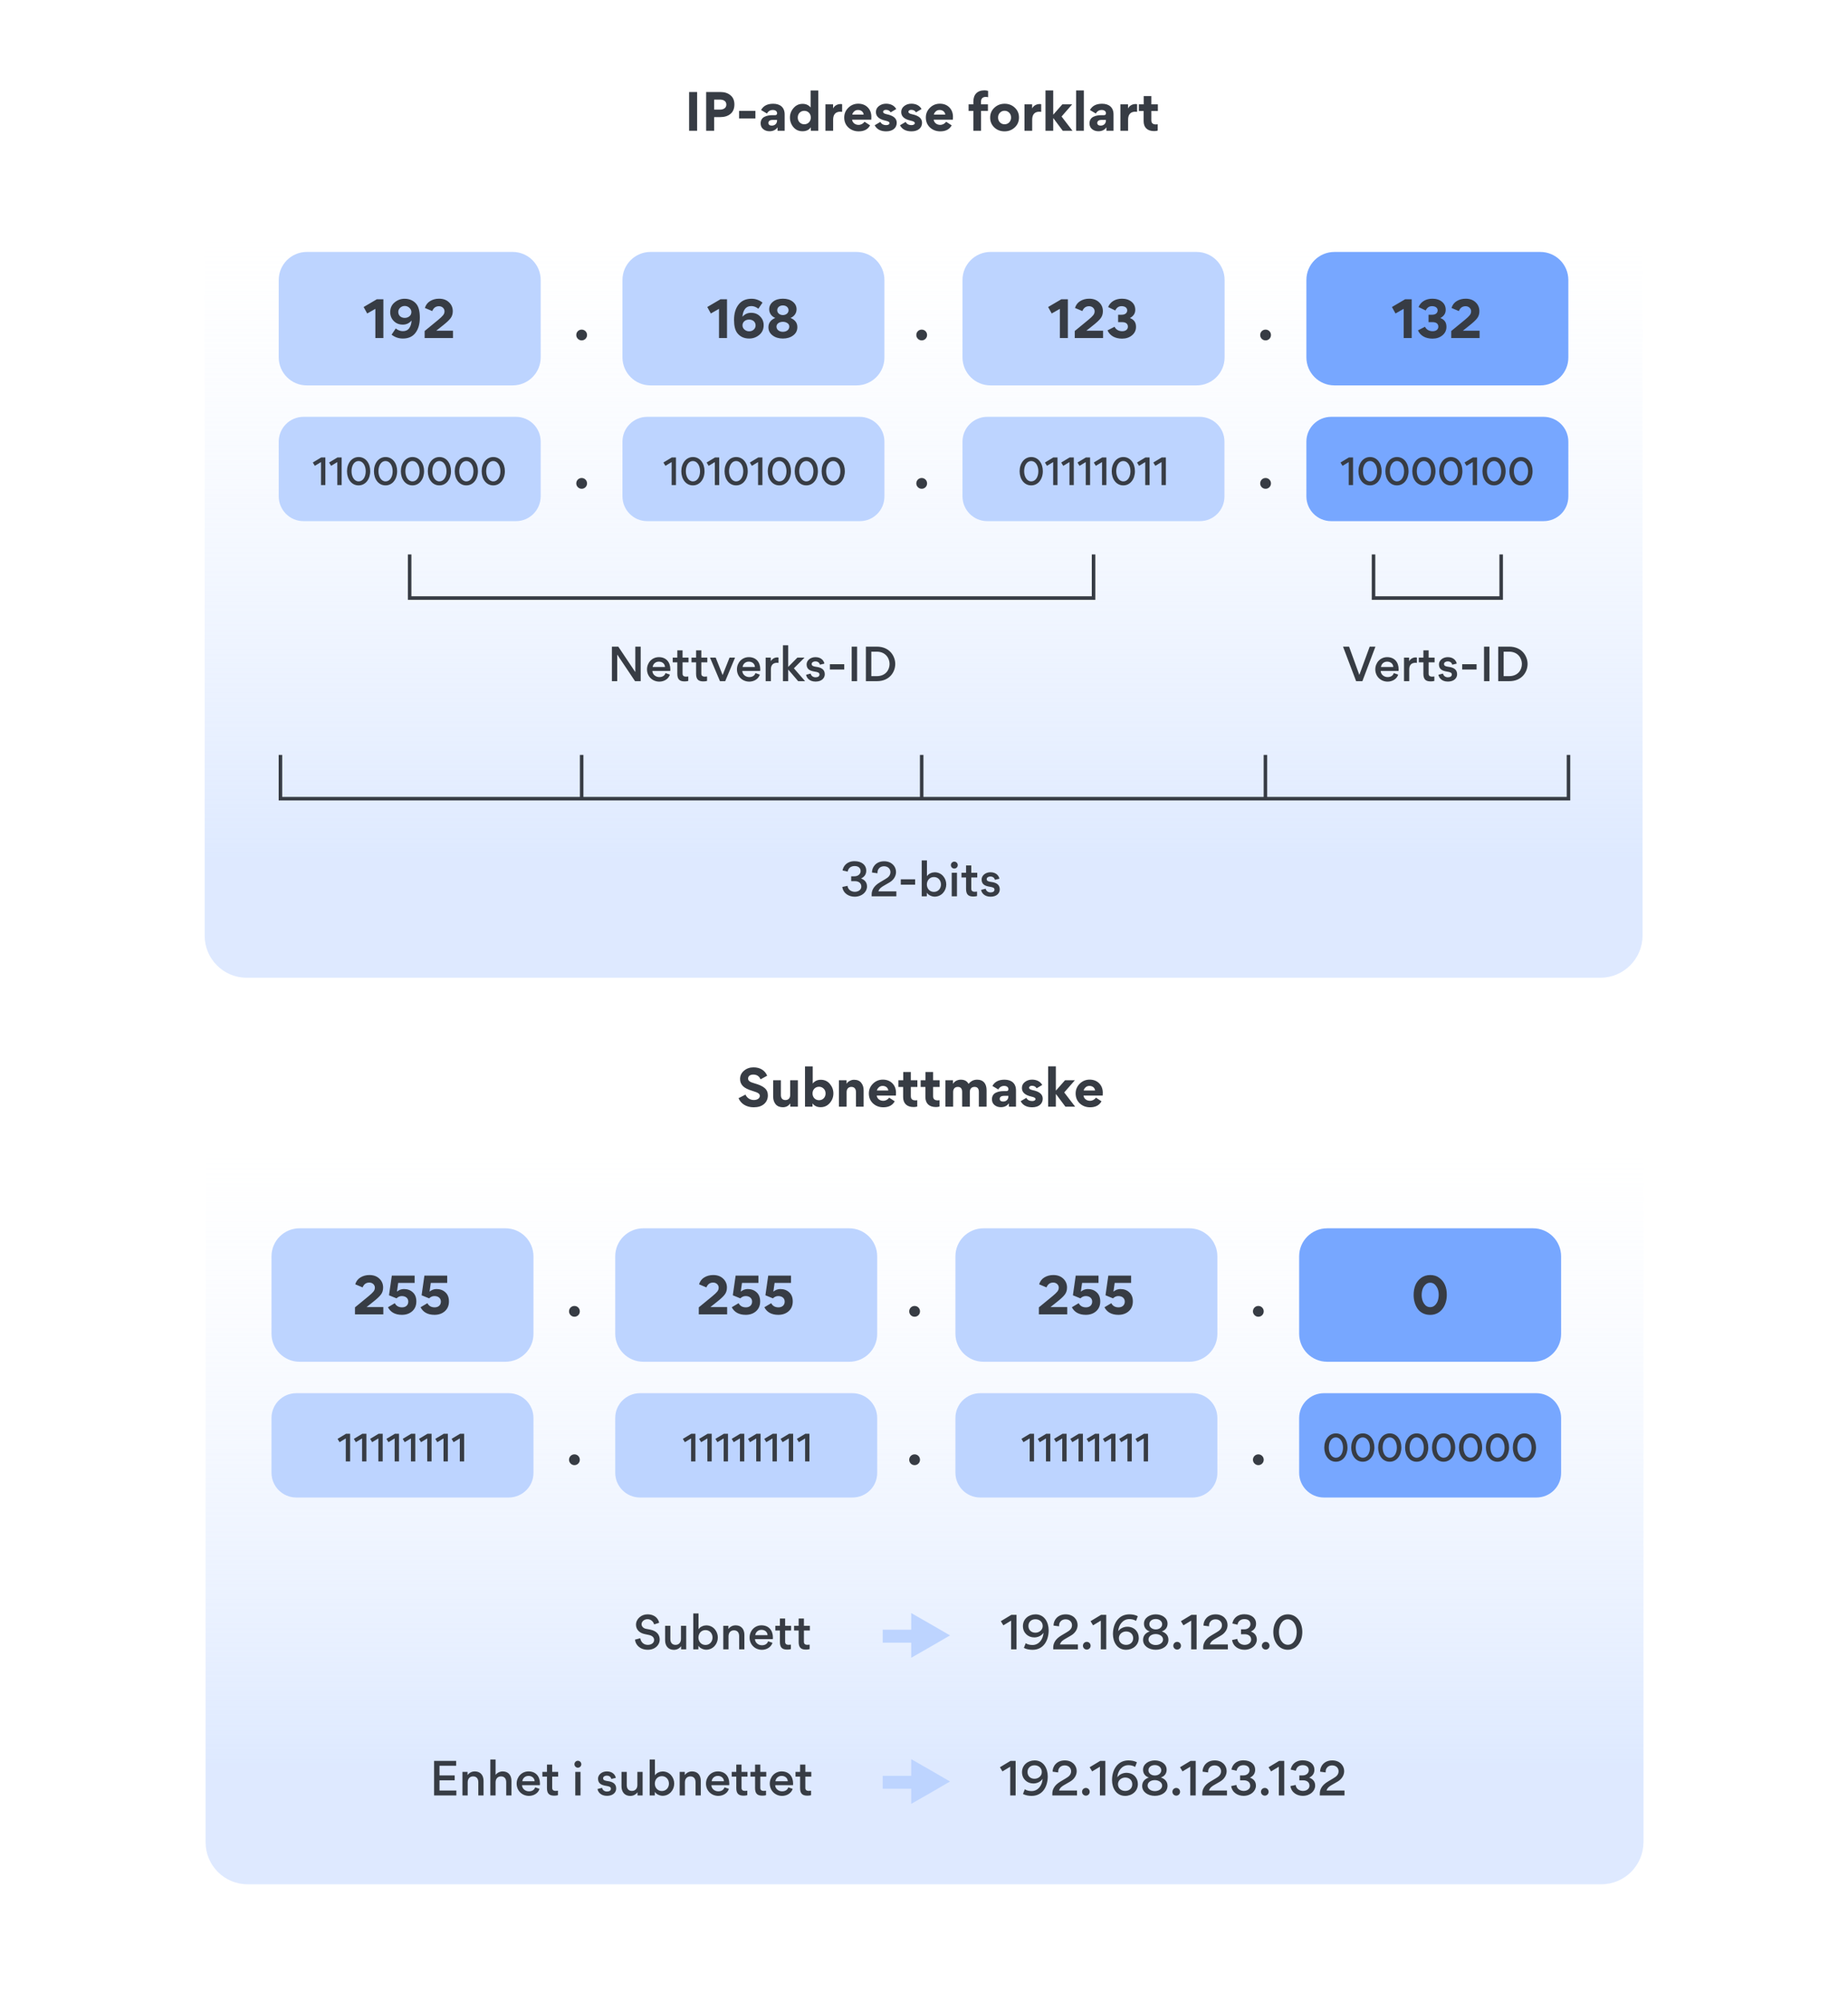 <svg fill="none" height="1300" viewBox="0 0 1200 1300" width="1200" xmlns="http://www.w3.org/2000/svg" xmlns:xlink="http://www.w3.org/1999/xlink"><linearGradient id="lg1"><stop offset="0" stop-color="#bdd4ff"/><stop offset="1" stop-color="#e7efff" stop-opacity="0"/></linearGradient><linearGradient id="paint0_linear_1051_16447" gradientUnits="userSpaceOnUse" x1="600.301" x2="600.301" xlink:href="#lg1" y1="1144.55" y2="743.859"/><linearGradient id="paint1_linear_1051_16447" gradientUnits="userSpaceOnUse" x1="599.698" x2="599.698" xlink:href="#lg1" y1="556.192" y2="155.5"/><path d="M0 0H1200V1300H0Z" fill="#ffffff"/><path d="M1039.8 1222.8H160.8C145.7 1222.8 133.5 1210.6 133.5 1195.5V748C133.5 732.9 145.7 720.7 160.8 720.7H1039.9C1055 720.7 1067.2 732.9 1067.2 748V1195.5C1067.1 1210.6 1054.9 1222.8 1039.8 1222.8Z" fill="url(#paint0_linear_1051_16447)" opacity=".5"/><path d="M1039.2 634.5H160.2C145.1 634.5 132.9 622.3 132.9 607.2V159.7C132.9 144.6 145.1 132.4 160.2 132.4H1039.3C1054.4 132.4 1066.6 144.6 1066.6 159.7V607.2C1066.5 622.3 1054.3 634.5 1039.2 634.5Z" fill="url(#paint1_linear_1051_16447)" opacity=".5"/><path d="M452.681 59.714H447.479V84.857H452.681V59.714ZM476.884 67.774C476.884 65.205 476.049 63.214 474.347 61.834 472.677 60.421 470.526 59.714 467.893 59.714H458.549V84.857H463.751V75.994H467.7C470.462 75.994 472.677 75.288 474.347 73.907 476.049 72.494 476.884 70.439 476.884 67.774ZM471.65 67.902C471.65 70.086 469.787 71.146 467.475 71.146H463.751V64.627H467.443C469.852 64.627 471.65 65.623 471.65 67.902ZM490.511 71.948H479.915V76.894H490.511V71.948ZM499.695 85.178C501.975 85.178 503.677 84.343 504.833 82.706L504.897 82.738V84.857H509.521V74.228C509.521 69.733 506.599 67.324 502.071 67.324 498.314 67.324 495.681 68.673 494.204 71.403L498.025 73.682C498.892 72.141 500.145 71.37 501.847 71.37 503.645 71.37 504.608 72.302 504.608 73.49 504.608 74.325 504.159 74.742 503.259 74.742H501.558C499.631 74.742 498.025 75.031 496.452 75.77 494.911 76.508 493.915 77.985 493.915 80.008V80.072C493.915 81.614 494.461 82.866 495.585 83.797 496.709 84.728 498.09 85.178 499.695 85.178ZM501.14 81.517C499.856 81.517 498.957 80.939 498.957 79.783 498.957 78.499 500.113 77.825 501.558 77.825H504.576V78.21C504.576 80.105 503.292 81.517 501.14 81.517ZM526.499 84.857H531.348V58.719H526.37V69.668H526.306C525.022 68.159 523.32 67.389 521.168 67.389 518.824 67.389 516.866 68.288 515.292 70.118 513.719 71.916 512.948 73.971 512.948 76.251 512.948 78.659 513.719 80.779 515.228 82.545 516.737 84.311 518.696 85.178 521.104 85.178 523.513 85.178 525.311 84.343 526.435 82.673H526.499V84.857ZM526.499 76.251C526.499 77.536 526.081 78.595 525.279 79.43 524.476 80.233 523.448 80.65 522.26 80.65 521.072 80.65 520.045 80.233 519.242 79.43 518.439 78.595 518.022 77.536 518.022 76.251 518.022 73.715 519.852 71.916 522.26 71.916 524.669 71.916 526.499 73.715 526.499 76.251ZM546.843 67.645C546.586 67.549 546.265 67.517 545.847 67.517 543.567 67.517 541.737 68.769 540.998 70.343H540.966V67.71H535.989V84.857H540.998V77.6C540.998 74.517 542.411 72.494 545.654 72.494 546.072 72.494 546.457 72.526 546.843 72.591V67.645ZM565.759 77.664C565.791 77.279 565.823 76.669 565.823 75.866 565.823 73.329 565.02 71.242 563.447 69.668 561.873 68.095 559.818 67.292 557.281 67.292 554.809 67.292 552.657 68.159 550.859 69.925 549.093 71.692 548.194 73.779 548.194 76.251 548.194 78.884 549.093 81.036 550.891 82.738 552.722 84.407 554.937 85.242 557.602 85.242 561.103 85.242 563.543 83.958 564.988 81.357L561.359 78.981C560.589 80.233 559.047 81.036 557.538 81.036 555.387 81.036 553.589 79.751 553.3 77.664H565.759ZM553.428 74.357C553.524 73.682 553.91 73.008 554.584 72.366 555.258 71.692 556.125 71.37 557.153 71.37 559.433 71.37 560.685 72.847 560.814 74.357H553.428ZM582.294 79.687C582.294 76.701 580.014 74.999 575.679 74.1 574.17 73.779 573.432 73.265 573.432 72.526 573.432 71.852 574.202 71.274 575.23 71.274 576.675 71.274 577.702 71.82 578.345 72.912L581.973 70.76C580.849 68.673 578.537 67.292 575.358 67.292 573.56 67.292 572.019 67.806 570.702 68.834 569.418 69.829 568.776 71.146 568.776 72.719 568.776 75.513 570.798 77.375 574.877 78.274 577.06 78.756 577.606 79.27 577.606 79.944 577.606 80.618 576.771 81.196 575.519 81.196 573.656 81.196 572.372 80.49 571.665 79.109L567.973 81.293C569.354 83.926 571.858 85.242 575.455 85.242 579.693 85.242 582.294 82.995 582.294 79.687ZM598.726 79.687C598.726 76.701 596.446 74.999 592.111 74.1 590.602 73.779 589.863 73.265 589.863 72.526 589.863 71.852 590.634 71.274 591.661 71.274 593.106 71.274 594.134 71.82 594.776 72.912L598.405 70.76C597.281 68.673 594.969 67.292 591.79 67.292 589.992 67.292 588.45 67.806 587.134 68.834 585.849 69.829 585.207 71.146 585.207 72.719 585.207 75.513 587.23 77.375 591.308 78.274 593.492 78.756 594.038 79.27 594.038 79.944 594.038 80.618 593.203 81.196 591.95 81.196 590.088 81.196 588.804 80.49 588.097 79.109L584.404 81.293C585.785 83.926 588.29 85.242 591.886 85.242 596.125 85.242 598.726 82.995 598.726 79.687ZM618.754 77.664C618.786 77.279 618.818 76.669 618.818 75.866 618.818 73.329 618.015 71.242 616.442 69.668 614.869 68.095 612.813 67.292 610.277 67.292 607.804 67.292 605.653 68.159 603.855 69.925 602.088 71.692 601.189 73.779 601.189 76.251 601.189 78.884 602.088 81.036 603.887 82.738 605.717 84.407 607.933 85.242 610.598 85.242 614.098 85.242 616.538 83.958 617.983 81.357L614.355 78.981C613.584 80.233 612.043 81.036 610.534 81.036 608.382 81.036 606.584 79.751 606.295 77.664H618.754ZM606.423 74.357C606.52 73.682 606.905 73.008 607.579 72.366 608.254 71.692 609.121 71.37 610.148 71.37 612.428 71.37 613.68 72.847 613.809 74.357H606.423ZM641.615 58.976C640.876 58.751 640.105 58.622 639.271 58.622 634.422 58.622 632.046 61.544 632.046 66.008V67.71H628.963V71.981H632.046V84.857H637.055V71.981H641.518V67.71H637.023V65.912C637.023 63.953 638.147 62.893 640.073 62.893 640.683 62.893 641.197 62.957 641.615 63.086V58.976ZM642.958 76.316C642.958 78.884 643.858 81.004 645.656 82.706 647.454 84.407 649.67 85.242 652.303 85.242 654.904 85.242 657.119 84.375 658.95 82.673 660.78 80.939 661.679 78.788 661.679 76.219 661.679 73.682 660.78 71.595 658.982 69.893 657.184 68.191 654.968 67.324 652.367 67.324 649.766 67.324 647.518 68.191 645.688 69.925 643.858 71.627 642.958 73.779 642.958 76.316ZM648.096 76.251C648.096 74.999 648.514 73.939 649.316 73.136 650.119 72.302 651.115 71.884 652.303 71.884 653.491 71.884 654.518 72.302 655.321 73.136 656.124 73.939 656.541 74.999 656.541 76.251 656.541 78.82 654.743 80.65 652.335 80.65 651.147 80.65 650.119 80.233 649.316 79.43 648.514 78.595 648.096 77.536 648.096 76.251ZM676.101 67.645C675.844 67.549 675.523 67.517 675.106 67.517 672.826 67.517 670.995 68.769 670.257 70.343H670.225V67.71H665.248V84.857H670.257V77.6C670.257 74.517 671.67 72.494 674.913 72.494 675.33 72.494 675.716 72.526 676.101 72.591V67.645ZM683.898 76.733H684.026L690.095 84.857H696.421L689.324 75.609 696.228 67.71H689.838L683.898 74.453V58.687H678.888V84.857H683.898V76.733ZM703.811 58.687H698.77V84.857H703.811V58.687ZM713.245 85.178C715.524 85.178 717.226 84.343 718.382 82.706L718.446 82.738V84.857H723.07V74.228C723.07 69.733 720.148 67.324 715.621 67.324 711.864 67.324 709.231 68.673 707.754 71.403L711.575 73.682C712.442 72.141 713.694 71.37 715.396 71.37 717.194 71.37 718.157 72.302 718.157 73.49 718.157 74.325 717.708 74.742 716.809 74.742H715.107C713.18 74.742 711.575 75.031 710.001 75.77 708.46 76.508 707.465 77.985 707.465 80.008V80.072C707.465 81.614 708.01 82.866 709.134 83.797 710.258 84.728 711.639 85.178 713.245 85.178ZM714.689 81.517C713.405 81.517 712.506 80.939 712.506 79.783 712.506 78.499 713.662 77.825 715.107 77.825H718.125V78.21C718.125 80.105 716.841 81.517 714.689 81.517ZM738.379 67.645C738.122 67.549 737.801 67.517 737.383 67.517 735.103 67.517 733.273 68.769 732.534 70.343H732.502V67.71H727.525V84.857H732.534V77.6C732.534 74.517 733.947 72.494 737.19 72.494 737.608 72.494 737.993 72.526 738.379 72.591V67.645ZM751.762 80.618C751.409 80.715 751.024 80.747 750.606 80.747 748.648 80.747 747.62 79.976 747.62 78.017V72.045H751.859V67.71H747.62V62.347H742.675V67.71H739.528V72.045H742.611V78.627C742.611 82.641 744.955 85.082 749.418 85.082 750.253 85.082 751.024 84.985 751.762 84.761V80.618Z" fill="#373c44"/><path d="M335 338.2H197.1C188.2 338.2 181 331 181 322.1V286.6C181 277.7 188.2 270.5 197.1 270.5H335C343.9 270.5 351.1 277.7 351.1 286.6V322C351.1 331 343.9 338.2 335 338.2Z" fill="#bdd4ff"/><path d="M558.3 338.2H420.3C411.4 338.2 404.2 331 404.2 322.1V286.6C404.2 277.7 411.4 270.5 420.3 270.5H558.2C567.1 270.5 574.3 277.7 574.3 286.6V322C574.4 331 567.2 338.2 558.3 338.2Z" fill="#bdd4ff"/><path d="M779.1 338.2H641.1C632.2 338.2 625 331 625 322.1V286.6C625 277.7 632.2 270.5 641.1 270.5H779C787.9 270.5 795.1 277.7 795.1 286.6V322C795.2 331 788 338.2 779.1 338.2Z" fill="#bdd4ff"/><path d="M1002.3 338.2H864.4C855.5 338.2 848.3 331 848.3 322.1V286.6C848.3 277.7 855.5 270.5 864.4 270.5H1002.3C1011.2 270.5 1018.4 277.7 1018.4 286.6V322C1018.5 331 1011.3 338.2 1002.3 338.2Z" fill="#77a7ff"/><path d="M416.028 442.049V419.635H412.536V436.152L401.486 419.635H397.335V442.049H400.799V424.787L412.364 442.049H416.028ZM427.837 429.368C429.956 429.368 431.702 430.656 431.816 432.831H423.801C424.116 430.742 425.748 429.368 427.837 429.368ZM435.223 435.408C435.28 435.035 435.28 434.692 435.28 434.348 435.28 429.74 432.589 426.448 427.837 426.448 423.4 426.448 420.137 430.055 420.137 434.377 420.137 438.929 423.629 442.335 428.152 442.335 431.186 442.335 434.135 440.646 434.994 437.784L432.16 436.81C431.53 438.671 429.956 439.387 428.095 439.387 425.862 439.387 423.687 437.755 423.629 435.408H435.223ZM447.088 429.826V426.763H443.223V422.039H439.817V426.763H436.84V429.826H439.817V437.297C439.817 441.018 441.506 442.192 444.512 442.192 444.941 442.192 446.029 442.163 446.945 441.877V438.986C446.315 439.072 445.886 439.1 445.571 439.1 443.882 439.1 443.223 438.442 443.223 437.125V429.826H447.088ZM459.276 429.826V426.763H455.412V422.039H452.005V426.763H449.028V429.826H452.005V437.297C452.005 441.018 453.694 442.192 456.7 442.192 457.129 442.192 458.217 442.163 459.133 441.877V438.986C458.503 439.072 458.074 439.1 457.759 439.1 456.07 439.1 455.412 438.442 455.412 437.125V429.826H459.276ZM467.514 442.049H470.921L477.304 426.763H473.726L469.232 438.07 464.738 426.763H461.045L467.514 442.049ZM486.235 429.368C488.354 429.368 490.1 430.656 490.214 432.831H482.199C482.514 430.742 484.146 429.368 486.235 429.368ZM493.621 435.408C493.678 435.035 493.678 434.692 493.678 434.348 493.678 429.74 490.987 426.448 486.235 426.448 481.798 426.448 478.535 430.055 478.535 434.377 478.535 438.929 482.027 442.335 486.55 442.335 489.584 442.335 492.533 440.646 493.392 437.784L490.558 436.81C489.928 438.671 488.354 439.387 486.493 439.387 484.26 439.387 482.084 437.755 482.027 435.408H493.621ZM505.536 430.198V426.705C505.278 426.648 504.82 426.619 504.706 426.619 503.103 426.619 501.442 427.45 500.498 429.11V426.763H497.177V442.049H500.584V434.291C500.584 431.658 501.958 430.112 504.563 430.112 504.62 430.112 505.25 430.14 505.536 430.198ZM511.821 442.049V434.577H511.907L518.291 442.049H522.785L515.514 433.69 522.413 426.763H517.776L511.85 432.774H511.821V418.747H508.415V442.049H511.821ZM529.584 442.306C533.649 442.306 535.567 439.959 535.567 437.555 535.567 434.205 532.933 433.118 530.07 432.745 528.009 432.459 527.065 432.087 527.065 430.856 527.065 429.883 528.21 429.196 529.412 429.196 531.33 429.196 532.16 430.312 532.418 431.343L535.309 430.656C535.109 429.139 533.563 426.448 529.527 426.448 526.12 426.448 523.773 428.709 523.773 431.142 523.773 434.52 526.263 435.379 529.04 435.837 531.215 436.181 532.131 436.553 532.131 437.755 532.131 438.814 531.187 439.53 529.584 439.53 527.838 439.53 526.664 438.442 526.406 437.125L523.458 437.869C523.658 439.587 525.376 442.306 529.584 442.306ZM548.211 434.492V431.028H538.878V434.492H548.211ZM556.565 442.049V419.635H553.044V442.049H556.565ZM581.334 430.856C581.334 426.19 577.985 419.635 569.369 419.635H562.27V442.049H569.426C577.699 442.049 581.334 436.009 581.334 430.856ZM577.642 430.856C577.642 434.606 575.18 438.785 569.283 438.785H565.791V422.898H569.312C575.209 422.898 577.642 427.364 577.642 430.856Z" fill="#373c44"/><path d="M562.997 575.298C562.997 572.436 561.309 570.919 559.133 570.088 561.022 569.172 562.511 567.684 562.511 564.936 562.511 561.529 559.734 558.867 554.925 558.867 549.973 558.867 547.625 561.959 547.11 564.879L550.459 565.623C550.831 563.218 552.721 562.016 554.925 562.016 557.473 562.016 558.847 563.361 558.847 565.308 558.847 567.111 557.244 568.657 554.925 568.657H552.721V571.835H555.125C557.644 571.835 559.305 573.151 559.305 575.356 559.305 577.331 557.444 578.733 555.068 578.733 553.408 578.733 550.717 577.875 550.316 574.869L546.938 575.585C547.625 580.05 551.49 581.911 554.982 581.911 559.763 581.911 562.997 578.762 562.997 575.298ZM566.01 580.68V581.653H582.04V578.476H570.389C570.847 576.587 572.765 575.47 573.567 574.983L577.66 572.608C580.265 571.062 581.84 568.543 581.84 565.88 581.84 562.274 579.006 558.924 574.111 558.924 568.586 558.924 566.153 563.046 566.21 566.224L569.788 566.711C569.788 565.938 569.846 565.079 570.218 564.335 570.847 563.132 572.136 562.159 574.054 562.159 576.63 562.159 578.204 563.905 578.204 565.938 578.204 568.085 576.859 569.344 574.798 570.546L571.334 572.608C567.069 575.098 565.952 578.132 566.01 580.68ZM594.252 574.096V570.632H584.92V574.096H594.252ZM614.458 573.953C614.458 570.117 611.653 566.081 606.958 566.081 605.355 566.081 602.95 566.882 601.92 568.629V558.352H598.513V581.653H601.834V579.306C602.865 581.052 605.384 581.882 606.872 581.882 611.395 581.882 614.458 578.104 614.458 573.953ZM601.863 573.982C601.863 571.348 603.666 569.144 606.443 569.144 609.22 569.144 611.023 571.348 611.023 573.982 611.023 576.615 609.191 578.791 606.443 578.791 603.666 578.791 601.863 576.615 601.863 573.982ZM617.454 561.415C617.454 562.646 618.456 563.648 619.687 563.648 620.918 563.648 621.92 562.646 621.92 561.415 621.92 560.184 620.918 559.153 619.687 559.153 618.456 559.153 617.454 560.184 617.454 561.415ZM617.998 581.653V566.367H621.405V581.653H617.998ZM634.582 569.43V566.367H630.717V561.644H627.311V566.367H624.334V569.43H627.311V576.901C627.311 580.623 629 581.796 632.005 581.796 632.435 581.796 633.522 581.768 634.439 581.482V578.59C633.809 578.676 633.379 578.705 633.064 578.705 631.376 578.705 630.717 578.046 630.717 576.73V569.43H634.582ZM643.22 581.911C647.285 581.911 649.203 579.564 649.203 577.159 649.203 573.81 646.57 572.722 643.707 572.35 641.646 572.064 640.701 571.692 640.701 570.461 640.701 569.487 641.846 568.8 643.049 568.8 644.967 568.8 645.797 569.917 646.054 570.947L648.946 570.26C648.745 568.743 647.199 566.052 643.163 566.052 639.757 566.052 637.409 568.314 637.409 570.747 637.409 574.125 639.9 574.983 642.677 575.441 644.852 575.785 645.768 576.157 645.768 577.359 645.768 578.419 644.823 579.134 643.22 579.134 641.474 579.134 640.301 578.046 640.043 576.73L637.094 577.474C637.295 579.191 639.012 581.911 643.22 581.911Z" fill="#373c44"/><path d="M876.019 419.635H872.098L880.599 442.049H884.664L893.138 419.635H889.416L882.689 437.984 876.019 419.635ZM900.753 429.368C902.871 429.368 904.618 430.656 904.732 432.831H896.717C897.032 430.742 898.663 429.368 900.753 429.368ZM908.139 435.408C908.196 435.035 908.196 434.692 908.196 434.348 908.196 429.74 905.505 426.448 900.753 426.448 896.316 426.448 893.053 430.055 893.053 434.377 893.053 438.929 896.545 442.335 901.068 442.335 904.102 442.335 907.051 440.646 907.91 437.784L905.076 436.81C904.446 438.671 902.871 439.387 901.011 439.387 898.778 439.387 896.602 437.755 896.545 435.408H908.139ZM920.054 430.198V426.705C919.796 426.648 919.338 426.619 919.223 426.619 917.62 426.619 915.96 427.45 915.015 429.11V426.763H911.695V442.049H915.101V434.291C915.101 431.658 916.475 430.112 919.08 430.112 919.138 430.112 919.767 430.14 920.054 430.198ZM931.549 429.826V426.763H927.685V422.039H924.278V426.763H921.301V429.826H924.278V437.297C924.278 441.018 925.967 442.192 928.973 442.192 929.402 442.192 930.49 442.163 931.406 441.877V438.986C930.776 439.072 930.347 439.1 930.032 439.1 928.343 439.1 927.685 438.442 927.685 437.125V429.826H931.549ZM940.188 442.306C944.253 442.306 946.171 439.959 946.171 437.555 946.171 434.205 943.537 433.118 940.675 432.745 938.613 432.459 937.669 432.087 937.669 430.856 937.669 429.883 938.814 429.196 940.016 429.196 941.934 429.196 942.764 430.312 943.022 431.343L945.913 430.656C945.713 429.139 944.167 426.448 940.131 426.448 936.724 426.448 934.377 428.709 934.377 431.142 934.377 434.52 936.867 435.379 939.644 435.837 941.82 436.181 942.736 436.553 942.736 437.755 942.736 438.814 941.791 439.53 940.188 439.53 938.442 439.53 937.268 438.442 937.01 437.125L934.062 437.869C934.262 439.587 935.98 442.306 940.188 442.306ZM958.815 434.492V431.028H949.483V434.492H958.815ZM967.17 442.049V419.635H963.649V442.049H967.17ZM991.939 430.856C991.939 426.19 988.589 419.635 979.973 419.635H972.874V442.049H980.03C988.303 442.049 991.939 436.009 991.939 430.856ZM988.246 430.856C988.246 434.606 985.784 438.785 979.887 438.785H976.395V422.898H979.916C985.813 422.898 988.246 427.364 988.246 430.856Z" fill="#373c44"/><path d="M204.425 302.301 208.456 299.873V314.782H211.272V296.85H208.593L203.12 300.148 204.425 302.301ZM215.003 302.301 219.034 299.873V314.782H221.851V296.85H219.171L213.698 300.148 215.003 302.301ZM232.841 314.988C237.375 314.988 240.398 310.912 240.398 305.759 240.398 300.629 237.421 296.599 232.887 296.599 228.375 296.599 225.33 300.675 225.33 305.805 225.33 310.957 228.307 314.988 232.841 314.988ZM232.841 299.186C235.681 299.186 237.49 302.232 237.49 305.805 237.49 309.423 235.726 312.4 232.887 312.4 230.047 312.4 228.261 309.377 228.261 305.759 228.261 302.141 230.001 299.186 232.841 299.186ZM250.33 314.988C254.864 314.988 257.887 310.912 257.887 305.759 257.887 300.629 254.91 296.599 250.375 296.599 245.864 296.599 242.818 300.675 242.818 305.805 242.818 310.957 245.795 314.988 250.33 314.988ZM250.33 299.186C253.169 299.186 254.978 302.232 254.978 305.805 254.978 309.423 253.215 312.4 250.375 312.4 247.536 312.4 245.749 309.377 245.749 305.759 245.749 302.141 247.49 299.186 250.33 299.186ZM267.818 314.988C272.353 314.988 275.375 310.912 275.375 305.759 275.375 300.629 272.398 296.599 267.864 296.599 263.353 296.599 260.307 300.675 260.307 305.805 260.307 310.957 263.284 314.988 267.818 314.988ZM267.818 299.186C270.658 299.186 272.467 302.232 272.467 305.805 272.467 309.423 270.704 312.4 267.864 312.4 265.024 312.4 263.238 309.377 263.238 305.759 263.238 302.141 264.979 299.186 267.818 299.186ZM285.307 314.988C289.841 314.988 292.864 310.912 292.864 305.759 292.864 300.629 289.887 296.599 285.353 296.599 280.841 296.599 277.795 300.675 277.795 305.805 277.795 310.957 280.772 314.988 285.307 314.988ZM285.307 299.186C288.147 299.186 289.956 302.232 289.956 305.805 289.956 309.423 288.192 312.4 285.353 312.4 282.513 312.4 280.727 309.377 280.727 305.759 280.727 302.141 282.467 299.186 285.307 299.186ZM302.795 314.988C307.33 314.988 310.353 310.912 310.353 305.759 310.353 300.629 307.376 296.599 302.841 296.599 298.33 296.599 295.284 300.675 295.284 305.805 295.284 310.957 298.261 314.988 302.795 314.988ZM302.795 299.186C305.635 299.186 307.444 302.232 307.444 305.805 307.444 309.423 305.681 312.4 302.841 312.4 300.002 312.4 298.215 309.377 298.215 305.759 298.215 302.141 299.956 299.186 302.795 299.186ZM320.284 314.988C324.818 314.988 327.841 310.912 327.841 305.759 327.841 300.629 324.864 296.599 320.33 296.599 315.818 296.599 312.773 300.675 312.773 305.805 312.773 310.957 315.75 314.988 320.284 314.988ZM320.284 299.186C323.124 299.186 324.933 302.232 324.933 305.805 324.933 309.423 323.17 312.4 320.33 312.4 317.49 312.4 315.704 309.377 315.704 305.759 315.704 302.141 317.444 299.186 320.284 299.186Z" fill="#373c44"/><path d="M332.9 250.1H199.2C189.1 250.1 181 241.9 181 231.9V181.7C181 171.6 189.2 163.5 199.2 163.5H332.9C343 163.5 351.1 171.7 351.1 181.7V231.9C351.1 241.9 343 250.1 332.9 250.1Z" fill="#bdd4ff"/><path d="M243.743 200.422V219.367H248.945V194.224H244.674L236.132 199.234 238.444 203.44 243.743 200.422ZM267.252 208C267.156 209.991 266.674 211.628 265.743 212.945 264.812 214.262 263.431 214.904 261.601 214.904 259.995 214.904 258.454 214.326 256.977 213.17L254.28 217.184C256.431 218.853 258.871 219.688 261.601 219.688 265.197 219.688 267.927 218.468 269.789 215.996 271.684 213.523 272.615 210.216 272.615 206.105 272.615 202.156 271.908 199.266 270.463 197.403 268.89 195.348 266.225 193.871 262.757 193.871 260.284 193.871 258.101 194.674 256.206 196.28 254.312 197.853 253.38 199.972 253.38 202.605 253.38 204.821 254.151 206.748 255.692 208.321 257.234 209.895 259.193 210.665 261.601 210.665 263.881 210.665 265.743 209.766 267.252 208ZM267.124 202.477C267.124 203.633 266.706 204.564 265.839 205.271 264.972 205.945 263.977 206.298 262.821 206.298 260.349 206.298 258.615 204.757 258.615 202.445 258.615 201.385 259.032 200.454 259.835 199.715 260.67 198.945 261.665 198.559 262.821 198.559 263.945 198.559 264.94 198.945 265.807 199.715 266.674 200.486 267.124 201.417 267.124 202.477ZM275.74 219.367H294.139V214.615H283.286L287.524 211.243C289.933 209.349 291.634 207.775 292.566 206.523 293.529 205.271 294.011 203.761 294.011 201.963 294.011 199.651 293.208 197.725 291.57 196.183 289.933 194.61 287.781 193.839 285.084 193.839 282.932 193.839 281.006 194.353 279.304 195.38 277.634 196.376 276.51 197.885 275.9 199.844L280.685 201.867C281.52 199.78 282.965 198.72 285.052 198.72 287.107 198.72 288.648 200.197 288.648 201.995 288.648 202.926 288.359 203.761 287.749 204.532 287.139 205.303 286.079 206.33 284.506 207.615L275.74 214.807V219.367Z" fill="#373c44"/><path d="M556.2 250.1H422.4C412.3 250.1 404.2 241.9 404.2 231.9V181.7C404.2 171.6 412.4 163.5 422.4 163.5H556.1C566.2 163.5 574.3 171.7 574.3 181.7V231.9C574.4 241.9 566.2 250.1 556.2 250.1Z" fill="#bdd4ff"/><path d="M466.882 200.422V219.367H472.084V194.224H467.814L459.272 199.234 461.584 203.44 466.882 200.422ZM482.14 205.56C482.236 203.569 482.75 201.931 483.681 200.614 484.644 199.298 486.057 198.624 487.919 198.624 489.461 198.624 490.97 199.202 492.447 200.358L495.144 196.376C492.993 194.706 490.617 193.871 488.016 193.871 484.355 193.871 481.529 195.124 479.571 197.66 477.612 200.197 476.649 203.504 476.649 207.615 476.649 211.5 477.355 214.326 478.768 216.156 480.598 218.5 483.199 219.688 486.507 219.688 488.979 219.688 491.163 218.886 493.057 217.312 494.952 215.739 495.883 213.619 495.883 210.986 495.883 208.771 495.112 206.876 493.571 205.335 492.062 203.761 490.103 202.991 487.695 202.991 485.415 202.991 483.585 203.858 482.14 205.56ZM482.14 211.147C482.14 208.835 484.098 207.39 486.41 207.39 488.883 207.39 490.649 208.899 490.649 211.179 490.649 212.239 490.231 213.17 489.429 213.908 488.626 214.647 487.63 215 486.442 215 485.286 215 484.291 214.615 483.424 213.876 482.557 213.138 482.14 212.206 482.14 211.147ZM517.76 212.271C517.76 209.541 516.283 207.583 513.361 206.33V206.298C515.705 205.367 517.247 203.248 517.247 200.711 517.247 198.752 516.444 197.114 514.806 195.798 513.169 194.481 511.049 193.839 508.384 193.839 505.719 193.839 503.567 194.481 501.93 195.798 500.292 197.114 499.489 198.752 499.489 200.711 499.489 203.248 501.031 205.367 503.375 206.298V206.33C500.453 207.615 498.976 209.638 498.976 212.367 498.976 214.518 499.875 216.285 501.673 217.665 503.471 219.014 505.687 219.688 508.352 219.688 511.017 219.688 513.265 219.014 515.063 217.665 516.861 216.317 517.76 214.518 517.76 212.271ZM512.045 201.353C512.045 203.248 510.311 204.468 508.352 204.468 506.425 204.468 504.691 203.215 504.691 201.321 504.691 199.555 506.201 198.206 508.352 198.206 510.568 198.206 512.045 199.555 512.045 201.353ZM512.526 211.95C512.526 213.876 510.889 215.321 508.32 215.321 505.879 215.321 504.21 213.844 504.21 211.95 504.21 209.991 506.168 208.835 508.384 208.835 509.476 208.835 510.439 209.124 511.274 209.67 512.109 210.216 512.526 210.954 512.526 211.95Z" fill="#373c44"/><path d="M374.2 217.4C374.2 215.5 375.7 213.9 377.7 213.9 379.7 213.9 381.2 215.5 381.2 217.4 381.2 219.3 379.7 220.9 377.7 220.9 375.8 220.9 374.2 219.3 374.2 217.4Z" fill="#373c44"/><path d="M777 250.1H643.2C633.1 250.1 625 241.9 625 231.9V181.7C625 171.6 633.2 163.5 643.2 163.5H777C787.1 163.5 795.2 171.7 795.2 181.7V231.9C795.2 241.9 787.1 250.1 777 250.1Z" fill="#bdd4ff"/><path d="M688.219 200.422V219.367H693.421V194.224H689.151L680.609 199.234 682.921 203.44 688.219 200.422ZM697.889 219.367H716.289V214.615H705.435L709.674 211.243C712.082 209.349 713.784 207.775 714.715 206.523 715.679 205.271 716.16 203.761 716.16 201.963 716.16 199.651 715.357 197.725 713.72 196.183 712.082 194.61 709.931 193.839 707.233 193.839 705.082 193.839 703.155 194.353 701.453 195.38 699.784 196.376 698.66 197.885 698.05 199.844L702.834 201.867C703.669 199.78 705.114 198.72 707.201 198.72 709.256 198.72 710.798 200.197 710.798 201.995 710.798 202.926 710.509 203.761 709.899 204.532 709.288 205.303 708.229 206.33 706.655 207.615L697.889 214.807V219.367ZM737.668 212.142C737.668 209.349 736.544 207.55 733.751 206.394V206.362C736.031 205.142 737.187 203.376 737.187 201.064 737.187 198.913 736.384 197.147 734.778 195.83 733.173 194.513 731.085 193.839 728.517 193.839 724.31 193.839 720.971 195.798 719.558 199.266L724.214 201.481C725.081 199.619 726.429 198.688 728.324 198.688 730.604 198.688 731.952 199.844 731.952 201.417 731.952 203.087 730.636 204.243 728.42 204.243H726.044V209.06H728.709C731.021 209.06 732.402 210.119 732.402 212.014 732.402 213.78 730.925 214.936 728.709 214.936 726.429 214.936 724.599 213.876 723.732 212.046L719.172 214.39C720.682 217.89 724.182 219.753 728.581 219.753 731.182 219.753 733.333 219.046 735.067 217.601 736.801 216.156 737.668 214.326 737.668 212.142Z" fill="#373c44"/><path d="M595 217.4C595 215.5 596.5 213.9 598.5 213.9 600.5 213.9 602 215.5 602 217.4 602 219.3 600.5 220.9 598.5 220.9 596.6 220.9 595 219.3 595 217.4Z" fill="#373c44"/><path d="M1000.2 250.1H866.5C856.4 250.1 848.3 241.9 848.3 231.9V181.7C848.3 171.6 856.5 163.5 866.5 163.5H1000.2C1010.3 163.5 1018.4 171.7 1018.4 181.7V231.9C1018.5 241.9 1010.3 250.1 1000.2 250.1Z" fill="#77a7ff"/><path d="M911.471 200.422V219.367H916.673V194.224H912.402L903.861 199.234 906.173 203.44 911.471 200.422ZM939.252 212.142C939.252 209.349 938.128 207.55 935.334 206.394V206.362C937.614 205.142 938.77 203.376 938.77 201.064 938.77 198.913 937.967 197.147 936.362 195.83 934.756 194.513 932.669 193.839 930.1 193.839 925.894 193.839 922.554 195.798 921.141 199.266L925.797 201.481C926.664 199.619 928.013 198.688 929.907 198.688 932.187 198.688 933.536 199.844 933.536 201.417 933.536 203.087 932.219 204.243 930.004 204.243H927.627V209.06H930.293C932.605 209.06 933.985 210.119 933.985 212.014 933.985 213.78 932.508 214.936 930.293 214.936 928.013 214.936 926.183 213.876 925.316 212.046L920.756 214.39C922.265 217.89 925.765 219.753 930.164 219.753 932.765 219.753 934.917 219.046 936.651 217.601 938.385 216.156 939.252 214.326 939.252 212.142ZM942.371 219.367H960.77V214.615H949.917L954.155 211.243C956.564 209.349 958.265 207.775 959.197 206.523 960.16 205.271 960.642 203.761 960.642 201.963 960.642 199.651 959.839 197.725 958.201 196.183 956.564 194.61 954.412 193.839 951.715 193.839 949.563 193.839 947.637 194.353 945.935 195.38 944.265 196.376 943.141 197.885 942.531 199.844L947.316 201.867C948.151 199.78 949.596 198.72 951.683 198.72 953.738 198.72 955.279 200.197 955.279 201.995 955.279 202.926 954.99 203.761 954.38 204.532 953.77 205.303 952.71 206.33 951.137 207.615L942.371 214.807V219.367Z" fill="#373c44"/><path d="M818.3 217.4C818.3 215.5 819.8 213.9 821.8 213.9 823.8 213.9 825.3 215.5 825.3 217.4 825.3 219.3 823.8 220.9 821.8 220.9 819.8 220.9 818.3 219.3 818.3 217.4Z" fill="#373c44"/><path d="M432.093 302.301 436.124 299.873V314.782H438.94V296.85H436.261L430.788 300.148 432.093 302.301ZM449.931 314.988C454.465 314.988 457.488 310.912 457.488 305.759 457.488 300.629 454.511 296.599 449.977 296.599 445.465 296.599 442.419 300.675 442.419 305.805 442.419 310.957 445.396 314.988 449.931 314.988ZM449.931 299.186C452.77 299.186 454.58 302.232 454.58 305.805 454.58 309.423 452.816 312.4 449.977 312.4 447.137 312.4 445.351 309.377 445.351 305.759 445.351 302.141 447.091 299.186 449.931 299.186ZM460.16 302.301 464.19 299.873V314.782H467.007V296.85H464.328L458.855 300.148 460.16 302.301ZM477.998 314.988C482.532 314.988 485.555 310.912 485.555 305.759 485.555 300.629 482.578 296.599 478.043 296.599 473.532 296.599 470.486 300.675 470.486 305.805 470.486 310.957 473.463 314.988 477.998 314.988ZM477.998 299.186C480.837 299.186 482.646 302.232 482.646 305.805 482.646 309.423 480.883 312.4 478.043 312.4 475.204 312.4 473.417 309.377 473.417 305.759 473.417 302.141 475.158 299.186 477.998 299.186ZM488.227 302.301 492.257 299.873V314.782H495.074V296.85H492.395L486.921 300.148 488.227 302.301ZM506.064 314.988C510.599 314.988 513.622 310.912 513.622 305.759 513.622 300.629 510.644 296.599 506.11 296.599 501.599 296.599 498.553 300.675 498.553 305.805 498.553 310.957 501.53 314.988 506.064 314.988ZM506.064 299.186C508.904 299.186 510.713 302.232 510.713 305.805 510.713 309.423 508.95 312.4 506.11 312.4 503.27 312.4 501.484 309.377 501.484 305.759 501.484 302.141 503.225 299.186 506.064 299.186ZM523.553 314.988C528.087 314.988 531.11 310.912 531.11 305.759 531.11 300.629 528.133 296.599 523.599 296.599 519.087 296.599 516.042 300.675 516.042 305.805 516.042 310.957 519.019 314.988 523.553 314.988ZM523.553 299.186C526.393 299.186 528.202 302.232 528.202 305.805 528.202 309.423 526.438 312.4 523.599 312.4 520.759 312.4 518.973 309.377 518.973 305.759 518.973 302.141 520.713 299.186 523.553 299.186ZM541.042 314.988C545.576 314.988 548.599 310.912 548.599 305.759 548.599 300.629 545.622 296.599 541.087 296.599 536.576 296.599 533.53 300.675 533.53 305.805 533.53 310.957 536.507 314.988 541.042 314.988ZM541.042 299.186C543.881 299.186 545.69 302.232 545.69 305.805 545.69 309.423 543.927 312.4 541.087 312.4 538.248 312.4 536.461 309.377 536.461 305.759 536.461 302.141 538.202 299.186 541.042 299.186Z" fill="#373c44"/><path d="M669.608 314.988C674.142 314.988 677.165 310.912 677.165 305.759 677.165 300.629 674.188 296.599 669.654 296.599 665.142 296.599 662.097 300.675 662.097 305.805 662.097 310.957 665.074 314.988 669.608 314.988ZM669.608 299.186C672.448 299.186 674.257 302.232 674.257 305.805 674.257 309.423 672.493 312.4 669.654 312.4 666.814 312.4 665.028 309.377 665.028 305.759 665.028 302.141 666.768 299.186 669.608 299.186ZM679.837 302.301 683.868 299.873V314.782H686.684V296.85H684.005L678.532 300.148 679.837 302.301ZM690.415 302.301 694.446 299.873V314.782H697.263V296.85H694.583L689.11 300.148 690.415 302.301ZM700.993 302.301 705.024 299.873V314.782H707.841V296.85H705.161L699.688 300.148 700.993 302.301ZM711.572 302.301 715.602 299.873V314.782H718.419V296.85H715.739L710.266 300.148 711.572 302.301ZM729.409 314.988C733.944 314.988 736.966 310.912 736.966 305.759 736.966 300.629 733.989 296.599 729.455 296.599 724.944 296.599 721.898 300.675 721.898 305.805 721.898 310.957 724.875 314.988 729.409 314.988ZM729.409 299.186C732.249 299.186 734.058 302.232 734.058 305.805 734.058 309.423 732.295 312.4 729.455 312.4 726.615 312.4 724.829 309.377 724.829 305.759 724.829 302.141 726.57 299.186 729.409 299.186ZM739.638 302.301 743.669 299.873V314.782H746.486V296.85H743.806L738.333 300.148 739.638 302.301ZM750.216 302.301 754.247 299.873V314.782H757.064V296.85H754.384L748.911 300.148 750.216 302.301Z" fill="#373c44"/><path d="M871.768 302.301 875.799 299.873V314.782H878.616V296.85H875.936L870.463 300.148 871.768 302.301ZM889.606 314.988C894.14 314.988 897.163 310.912 897.163 305.759 897.163 300.629 894.186 296.599 889.652 296.599 885.14 296.599 882.095 300.675 882.095 305.805 882.095 310.957 885.072 314.988 889.606 314.988ZM889.606 299.186C892.446 299.186 894.255 302.232 894.255 305.805 894.255 309.423 892.492 312.4 889.652 312.4 886.812 312.4 885.026 309.377 885.026 305.759 885.026 302.141 886.766 299.186 889.606 299.186ZM907.095 314.988C911.629 314.988 914.652 310.912 914.652 305.759 914.652 300.629 911.675 296.599 907.14 296.599 902.629 296.599 899.583 300.675 899.583 305.805 899.583 310.957 902.56 314.988 907.095 314.988ZM907.095 299.186C909.934 299.186 911.744 302.232 911.744 305.805 911.744 309.423 909.98 312.4 907.14 312.4 904.301 312.4 902.515 309.377 902.515 305.759 902.515 302.141 904.255 299.186 907.095 299.186ZM924.583 314.988C929.118 314.988 932.141 310.912 932.141 305.759 932.141 300.629 929.163 296.599 924.629 296.599 920.118 296.599 917.072 300.675 917.072 305.805 917.072 310.957 920.049 314.988 924.583 314.988ZM924.583 299.186C927.423 299.186 929.232 302.232 929.232 305.805 929.232 309.423 927.469 312.4 924.629 312.4 921.789 312.4 920.003 309.377 920.003 305.759 920.003 302.141 921.744 299.186 924.583 299.186ZM942.072 314.988C946.606 314.988 949.629 310.912 949.629 305.759 949.629 300.629 946.652 296.599 942.118 296.599 937.606 296.599 934.56 300.675 934.56 305.805 934.56 310.957 937.538 314.988 942.072 314.988ZM942.072 299.186C944.912 299.186 946.721 302.232 946.721 305.805 946.721 309.423 944.957 312.4 942.118 312.4 939.278 312.4 937.492 309.377 937.492 305.759 937.492 302.141 939.232 299.186 942.072 299.186ZM952.301 302.301 956.332 299.873V314.782H959.148V296.85H956.469L950.996 300.148 952.301 302.301ZM970.139 314.988C974.673 314.988 977.696 310.912 977.696 305.759 977.696 300.629 974.719 296.599 970.184 296.599 965.673 296.599 962.627 300.675 962.627 305.805 962.627 310.957 965.604 314.988 970.139 314.988ZM970.139 299.186C972.978 299.186 974.788 302.232 974.788 305.805 974.788 309.423 973.024 312.4 970.184 312.4 967.345 312.4 965.559 309.377 965.559 305.759 965.559 302.141 967.299 299.186 970.139 299.186ZM987.627 314.988C992.162 314.988 995.185 310.912 995.185 305.759 995.185 300.629 992.207 296.599 987.673 296.599 983.162 296.599 980.116 300.675 980.116 305.805 980.116 310.957 983.093 314.988 987.627 314.988ZM987.627 299.186C990.467 299.186 992.276 302.232 992.276 305.805 992.276 309.423 990.513 312.4 987.673 312.4 984.833 312.4 983.047 309.377 983.047 305.759 983.047 302.141 984.788 299.186 987.627 299.186Z" fill="#373c44"/><path d="M266 359.8V388.1H710.1V359.8" stroke="#373c44" stroke-miterlimit="10" stroke-width="2.29"/><path d="M182.1 489.9V518.3H1018.5V489.9" stroke="#373c44" stroke-miterlimit="10" stroke-width="2.29"/><path d="M891.9 359.8V388.1H974.8V359.8" stroke="#373c44" stroke-miterlimit="10" stroke-width="2.29"/><path d="M374.2 313.7C374.2 311.8 375.7 310.2 377.7 310.2 379.7 310.2 381.2 311.8 381.2 313.7 381.2 315.6 379.7 317.2 377.7 317.2 375.8 317.2 374.2 315.6 374.2 313.7Z" fill="#373c44"/><path d="M595 313.7C595 311.8 596.5 310.2 598.5 310.2 600.5 310.2 602 311.8 602 313.7 602 315.6 600.5 317.2 598.5 317.2 596.6 317.2 595 315.6 595 313.7Z" fill="#373c44"/><path d="M818.3 313.7C818.3 311.8 819.8 310.2 821.8 310.2 823.8 310.2 825.3 311.8 825.3 313.7 825.3 315.6 823.8 317.2 821.8 317.2 819.8 317.2 818.3 315.6 818.3 313.7Z" fill="#373c44"/><path d="M377.7 489.9V518.3" stroke="#373c44" stroke-miterlimit="10" stroke-width="2.29"/><path d="M598.5 489.9V518.3" stroke="#373c44" stroke-miterlimit="10" stroke-width="2.29"/><path d="M821.7 489.9V518.3" stroke="#373c44" stroke-miterlimit="10" stroke-width="2.29"/><path d="M489.816 702.995C486.958 702.192 485.77 701.422 485.77 699.913 485.77 698.403 487.055 697.344 489.11 697.344 491.422 697.344 492.995 698.371 493.862 700.426L498.165 698.082C496.72 694.614 493.541 692.656 489.335 692.656 486.926 692.656 484.839 693.362 483.137 694.807 481.435 696.22 480.568 698.018 480.568 700.234 480.568 702.096 481.211 703.637 482.495 704.89 483.651 706.046 485.706 707.073 488.628 707.94 490.491 708.486 491.743 709 492.385 709.449 493.06 709.867 493.381 710.445 493.381 711.183 493.381 712.725 491.775 713.849 489.559 713.849 487.023 713.849 485.064 712.532 484.069 710.349L479.573 712.661C481.082 716.289 484.679 718.569 489.399 718.569 492.289 718.569 494.537 717.862 496.174 716.417 497.812 714.973 498.615 713.078 498.615 710.798 498.615 706.784 495.821 704.697 489.816 702.995ZM502.062 701.036V711.794C502.062 713.688 502.607 715.294 503.667 716.61 504.759 717.895 506.332 718.537 508.355 718.537 510.41 718.537 512.016 717.702 513.14 716.064H513.172V718.184H518.117V701.036H513.108V710.605C513.108 712.5 512.048 713.881 510.025 713.881 508.002 713.881 507.071 712.628 507.071 710.605V701.036H502.062ZM527.74 692.045H522.73V718.184H527.611V716.129H527.675C528.864 717.702 530.598 718.505 532.877 718.505 535.286 718.505 537.244 717.606 538.818 715.807 540.391 713.977 541.162 711.922 541.162 709.578 541.162 707.266 540.391 705.211 538.882 703.413 537.373 701.614 535.414 700.715 533.006 700.715 530.79 700.715 529.056 701.518 527.804 703.092H527.74V692.045ZM527.611 709.578C527.611 708.326 528.029 707.266 528.831 706.463 529.634 705.66 530.63 705.243 531.818 705.243 533.006 705.243 534.033 705.66 534.836 706.463 535.671 707.266 536.089 708.326 536.089 709.578 536.089 710.862 535.671 711.922 534.868 712.757 534.066 713.56 533.038 713.977 531.85 713.977 530.662 713.977 529.634 713.56 528.831 712.757 528.029 711.922 527.611 710.862 527.611 709.578ZM560.799 718.184V707.523C560.799 705.596 560.286 703.991 559.226 702.674 558.198 701.358 556.657 700.715 554.602 700.715 553.863 700.715 552.964 700.747 551.455 701.614 550.716 702.032 550.171 702.578 549.753 703.284H549.721V701.036H544.744V718.184H549.753V708.679C549.753 706.784 550.813 705.339 552.836 705.339 554.795 705.339 555.822 706.656 555.822 708.679V718.184H560.799ZM581.757 710.991C581.789 710.605 581.821 709.995 581.821 709.193 581.821 706.656 581.019 704.569 579.445 702.995 577.872 701.422 575.817 700.619 573.28 700.619 570.807 700.619 568.656 701.486 566.858 703.252 565.092 705.018 564.192 707.105 564.192 709.578 564.192 712.211 565.092 714.362 566.89 716.064 568.72 717.734 570.936 718.569 573.601 718.569 577.101 718.569 579.541 717.284 580.986 714.684L577.358 712.307C576.587 713.56 575.046 714.362 573.537 714.362 571.385 714.362 569.587 713.078 569.298 710.991H581.757ZM569.427 707.683C569.523 707.009 569.908 706.335 570.583 705.692 571.257 705.018 572.124 704.697 573.151 704.697 575.431 704.697 576.684 706.174 576.812 707.683H569.427ZM595.604 713.945C595.251 714.041 594.866 714.073 594.448 714.073 592.49 714.073 591.462 713.303 591.462 711.344V705.371H595.701V701.036H591.462V695.674H586.517V701.036H583.37V705.371H586.453V711.954C586.453 715.968 588.797 718.408 593.26 718.408 594.095 718.408 594.866 718.312 595.604 718.087V713.945ZM610.061 713.945C609.707 714.041 609.322 714.073 608.905 714.073 606.946 714.073 605.918 713.303 605.918 711.344V705.371H610.157V701.036H605.918V695.674H600.973V701.036H597.826V705.371H600.909V711.954C600.909 715.968 603.253 718.408 607.716 718.408 608.551 718.408 609.322 718.312 610.061 718.087V713.945ZM632.833 705.339C634.696 705.339 635.627 706.431 635.627 708.615V718.184H640.636V707.491C640.636 703.348 638.613 700.651 634.599 700.651 632.191 700.651 630.586 701.486 628.916 703.381 627.952 701.55 626.283 700.651 623.907 700.651 621.851 700.651 619.828 701.614 618.897 703.284H618.833V701.036H613.92V718.184H618.929V708.679C618.929 706.656 619.957 705.339 621.98 705.339 623.842 705.339 624.774 706.463 624.774 708.679V718.184H629.751V708.615C629.751 706.592 630.875 705.339 632.833 705.339ZM649.907 718.505C652.187 718.505 653.888 717.67 655.044 716.032L655.109 716.064V718.184H659.733V707.555C659.733 703.059 656.811 700.651 652.283 700.651 648.526 700.651 645.893 702 644.416 704.729L648.237 707.009C649.104 705.468 650.356 704.697 652.058 704.697 653.856 704.697 654.82 705.628 654.82 706.816 654.82 707.651 654.37 708.069 653.471 708.069H651.769C649.843 708.069 648.237 708.358 646.664 709.096 645.122 709.835 644.127 711.312 644.127 713.335V713.399C644.127 714.94 644.673 716.193 645.797 717.124 646.92 718.055 648.301 718.505 649.907 718.505ZM651.352 714.844C650.067 714.844 649.168 714.266 649.168 713.11 649.168 711.826 650.324 711.151 651.769 711.151H654.788V711.537C654.788 713.431 653.503 714.844 651.352 714.844ZM677.096 713.014C677.096 710.027 674.816 708.326 670.481 707.426 668.972 707.105 668.233 706.592 668.233 705.853 668.233 705.179 669.004 704.601 670.031 704.601 671.476 704.601 672.504 705.147 673.146 706.238L676.775 704.087C675.651 702 673.339 700.619 670.16 700.619 668.362 700.619 666.82 701.133 665.504 702.16 664.219 703.156 663.577 704.472 663.577 706.046 663.577 708.839 665.6 710.702 669.678 711.601 671.862 712.083 672.408 712.596 672.408 713.271 672.408 713.945 671.573 714.523 670.32 714.523 668.458 714.523 667.174 713.817 666.467 712.436L662.774 714.619C664.155 717.252 666.66 718.569 670.256 718.569 674.495 718.569 677.096 716.321 677.096 713.014ZM685.628 710.06H685.757L691.826 718.184H698.151L691.055 708.936 697.959 701.036H691.569L685.628 707.78V692.013H680.619V718.184H685.628V710.06ZM716.033 710.991C716.065 710.605 716.097 709.995 716.097 709.193 716.097 706.656 715.294 704.569 713.721 702.995 712.148 701.422 710.092 700.619 707.556 700.619 705.083 700.619 702.932 701.486 701.134 703.252 699.367 705.018 698.468 707.105 698.468 709.578 698.468 712.211 699.367 714.362 701.166 716.064 702.996 717.734 705.212 718.569 707.877 718.569 711.377 718.569 713.817 717.284 715.262 714.684L711.634 712.307C710.863 713.56 709.322 714.362 707.813 714.362 705.661 714.362 703.863 713.078 703.574 710.991H716.033ZM703.702 707.683C703.799 707.009 704.184 706.335 704.858 705.692 705.533 705.018 706.4 704.697 707.427 704.697 709.707 704.697 710.959 706.174 711.088 707.683H703.702Z" fill="#373c44"/><path d="M420.63 1070.61C425.582 1070.61 428.387 1067.31 428.387 1064.05 428.387 1060.73 426.269 1058.35 422.261 1057.55L419.427 1057.01C417.624 1056.64 416.594 1055.29 416.594 1054.03 416.594 1052.31 418.282 1050.77 420.458 1050.77 422.834 1050.77 424.351 1052.54 424.752 1054.15L428.015 1053.11C427.557 1050.68 425.468 1047.62 420.401 1047.62 416.365 1047.62 412.987 1050.65 412.987 1054.35 412.987 1057.27 414.99 1059.7 418.683 1060.44L421.431 1061.02C423.321 1061.42 424.752 1062.45 424.752 1064.28 424.752 1066.17 422.92 1067.43 420.687 1067.43 417.996 1067.43 416.221 1065.74 415.735 1063.13L412.328 1064.05C412.643 1067.23 415.391 1070.61 420.63 1070.61ZM435.297 1063.62V1055.06H431.89V1064.45C431.89 1067.94 433.78 1070.66 437.615 1070.66 438.818 1070.66 440.822 1070.26 442.281 1068.29V1070.35H445.602V1055.06H442.196V1063.56C442.196 1065.88 440.822 1067.43 438.675 1067.43 436.327 1067.43 435.297 1065.8 435.297 1063.62ZM466.121 1062.65C466.121 1058.81 463.316 1054.78 458.621 1054.78 457.018 1054.78 454.614 1055.58 453.583 1057.32V1047.05H450.177V1070.35H453.497V1068C454.528 1069.75 457.047 1070.58 458.536 1070.58 463.059 1070.58 466.121 1066.8 466.121 1062.65ZM453.526 1062.68C453.526 1060.04 455.33 1057.84 458.106 1057.84 460.883 1057.84 462.686 1060.04 462.686 1062.68 462.686 1065.31 460.854 1067.49 458.106 1067.49 455.33 1067.49 453.526 1065.31 453.526 1062.68ZM479.967 1061.79V1070.35H483.373V1060.93C483.373 1057.47 481.541 1054.75 477.648 1054.75 476.446 1054.75 474.442 1055.15 472.982 1057.12V1055.06H469.661V1070.35H473.068V1061.85C473.068 1059.53 474.442 1057.98 476.589 1057.98 478.936 1057.98 479.967 1059.61 479.967 1061.79ZM494.446 1057.67C496.564 1057.67 498.311 1058.95 498.425 1061.13H490.41C490.725 1059.04 492.356 1057.67 494.446 1057.67ZM501.832 1063.71C501.889 1063.33 501.889 1062.99 501.889 1062.65 501.889 1058.04 499.198 1054.75 494.446 1054.75 490.009 1054.75 486.746 1058.35 486.746 1062.68 486.746 1067.23 490.238 1070.63 494.761 1070.63 497.795 1070.63 500.744 1068.94 501.603 1066.08L498.769 1065.11C498.139 1066.97 496.564 1067.69 494.704 1067.69 492.471 1067.69 490.295 1066.05 490.238 1063.71H501.832ZM513.697 1058.12V1055.06H509.832V1050.34H506.426V1055.06H503.449V1058.12H506.426V1065.6C506.426 1069.32 508.115 1070.49 511.12 1070.49 511.55 1070.49 512.638 1070.46 513.554 1070.18V1067.28C512.924 1067.37 512.495 1067.4 512.18 1067.4 510.491 1067.4 509.832 1066.74 509.832 1065.42V1058.12H513.697ZM525.885 1058.12V1055.06H522.021V1050.34H518.614V1055.06H515.637V1058.12H518.614V1065.6C518.614 1069.32 520.303 1070.49 523.309 1070.49 523.738 1070.49 524.826 1070.46 525.742 1070.18V1067.28C525.112 1067.37 524.683 1067.4 524.368 1067.4 522.679 1067.4 522.021 1066.74 522.021 1065.42V1058.12H525.885Z" fill="#373c44"/><path d="M651.523 1054.75 656.562 1051.71V1070.35H660.083V1047.93H656.733L649.892 1052.06 651.523 1054.75ZM670.443 1067.51C668.868 1067.51 667.38 1067.2 666.034 1066.37L664.861 1069.4C666.464 1070.32 668.725 1070.63 670.5 1070.63 677.714 1070.63 680.948 1064.45 680.948 1057.95 680.948 1052.74 678.114 1047.62 672.447 1047.62 668.01 1047.62 664.231 1050.62 664.231 1055.26 664.231 1059.58 667.494 1062.59 671.588 1062.59 673.849 1062.59 676.168 1061.65 677.542 1059.64H677.599C677.342 1063.71 674.737 1067.51 670.443 1067.51ZM672.332 1059.53C669.698 1059.53 667.809 1057.81 667.809 1055.15 667.809 1052.49 669.756 1050.8 672.332 1050.8 674.937 1050.8 677.084 1052.49 677.084 1055.2 677.084 1057.78 674.794 1059.53 672.332 1059.53ZM683.914 1069.37V1070.35H699.944V1067.17H688.294C688.752 1065.28 690.67 1064.16 691.471 1063.68L695.565 1061.3C698.17 1059.76 699.744 1057.24 699.744 1054.57 699.744 1050.97 696.91 1047.62 692.015 1047.62 686.49 1047.62 684.057 1051.74 684.114 1054.92L687.693 1055.4C687.693 1054.63 687.75 1053.77 688.122 1053.03 688.752 1051.83 690.04 1050.85 691.958 1050.85 694.534 1050.85 696.109 1052.6 696.109 1054.63 696.109 1056.78 694.763 1058.04 692.702 1059.24L689.238 1061.3C684.973 1063.79 683.857 1066.83 683.914 1069.37ZM703.209 1068C703.209 1069.35 704.325 1070.49 705.699 1070.49 707.102 1070.49 708.19 1069.35 708.19 1068 708.19 1066.6 707.102 1065.48 705.699 1065.48 704.325 1065.48 703.209 1066.6 703.209 1068ZM709.782 1054.75 714.82 1051.71V1070.35H718.341V1047.93H714.992L708.15 1052.06 709.782 1054.75ZM733.338 1050.71C734.884 1050.71 736.344 1051.05 737.689 1051.86L738.834 1048.85C737.26 1047.93 735.142 1047.62 733.338 1047.62 726.153 1047.62 722.689 1053.89 722.689 1060.39 722.689 1065.6 725.466 1070.63 731.22 1070.63 735.657 1070.63 739.464 1067.6 739.464 1062.96 739.464 1060.93 738.749 1059.18 737.546 1057.9 736.201 1056.49 734.283 1055.66 732.022 1055.66 729.875 1055.66 727.499 1056.64 726.182 1058.5H726.125C726.411 1054.55 729.044 1050.71 733.338 1050.71ZM731.249 1058.73C733.882 1058.73 735.829 1060.44 735.829 1063.13 735.829 1065.77 733.825 1067.43 731.249 1067.43 728.644 1067.43 726.554 1065.77 726.554 1063.05 726.554 1060.47 728.815 1058.73 731.249 1058.73ZM745.778 1063.96C745.778 1061.85 747.811 1060.41 750.473 1060.41 753.049 1060.41 755.225 1061.9 755.225 1063.96 755.225 1066.05 753.078 1067.54 750.473 1067.54 747.839 1067.54 745.778 1065.97 745.778 1063.96ZM746.322 1054.03C746.322 1052.06 748.04 1050.65 750.473 1050.65 752.849 1050.65 754.652 1052.06 754.652 1054.03 754.652 1055.98 752.877 1057.41 750.473 1057.41 748.24 1057.41 746.322 1056.01 746.322 1054.03ZM750.473 1070.61C755.024 1070.61 758.717 1068.11 758.717 1064.11 758.717 1061.82 757.544 1059.81 754.452 1058.7V1058.67C756.742 1057.92 758.145 1056.12 758.145 1053.69 758.145 1049.79 754.366 1047.62 750.473 1047.62 746.637 1047.62 742.83 1049.85 742.83 1053.69 742.83 1056.06 744.232 1058.01 746.551 1058.67V1058.7C743.345 1059.87 742.257 1061.96 742.257 1064.25 742.257 1068.06 745.921 1070.61 750.473 1070.61ZM761.886 1068C761.886 1069.35 763.003 1070.49 764.377 1070.49 765.779 1070.49 766.867 1069.35 766.867 1068 766.867 1066.6 765.779 1065.48 764.377 1065.48 763.003 1065.48 761.886 1066.6 761.886 1068ZM768.459 1054.75 773.497 1051.71V1070.35H777.018V1047.93H773.669L766.827 1052.06 768.459 1054.75ZM781.281 1069.37V1070.35H797.312V1067.17H785.661C786.119 1065.28 788.037 1064.16 788.838 1063.68L792.932 1061.3C795.537 1059.76 797.111 1057.24 797.111 1054.57 797.111 1050.97 794.277 1047.62 789.382 1047.62 783.857 1047.62 781.424 1051.74 781.481 1054.92L785.06 1055.4C785.06 1054.63 785.117 1053.77 785.489 1053.03 786.119 1051.83 787.407 1050.85 789.325 1050.85 791.901 1050.85 793.476 1052.6 793.476 1054.63 793.476 1056.78 792.13 1058.04 790.069 1059.24L786.606 1061.3C782.34 1063.79 781.224 1066.83 781.281 1069.37ZM816.12 1063.99C816.12 1061.13 814.431 1059.61 812.255 1058.78 814.145 1057.87 815.633 1056.38 815.633 1053.63 815.633 1050.22 812.857 1047.56 808.047 1047.56 803.095 1047.56 800.748 1050.65 800.233 1053.57L803.582 1054.32C803.954 1051.91 805.843 1050.71 808.047 1050.71 810.595 1050.71 811.969 1052.06 811.969 1054 811.969 1055.81 810.366 1057.35 808.047 1057.35H805.843V1060.53H808.248C810.767 1060.53 812.427 1061.85 812.427 1064.05 812.427 1066.03 810.567 1067.43 808.191 1067.43 806.53 1067.43 803.839 1066.57 803.439 1063.56L800.061 1064.28C800.748 1068.74 804.612 1070.61 808.105 1070.61 812.885 1070.61 816.12 1067.46 816.12 1063.99ZM819.39 1068C819.39 1069.35 820.506 1070.49 821.88 1070.49 823.283 1070.49 824.371 1069.35 824.371 1068 824.371 1066.6 823.283 1065.48 821.88 1065.48 820.506 1065.48 819.39 1066.6 819.39 1068ZM836.211 1070.61C841.879 1070.61 845.658 1065.51 845.658 1059.07 845.658 1052.66 841.936 1047.62 836.268 1047.62 830.629 1047.62 826.822 1052.71 826.822 1059.13 826.822 1065.57 830.543 1070.61 836.211 1070.61ZM836.211 1050.85C839.761 1050.85 842.022 1054.66 842.022 1059.13 842.022 1063.65 839.818 1067.37 836.268 1067.37 832.719 1067.37 830.486 1063.59 830.486 1059.07 830.486 1054.55 832.661 1050.85 836.211 1050.85Z" fill="#373c44"/><path d="M296.22 1142.73H281.878V1165.14H296.334V1161.94H285.399V1155.32H295.247V1152.15H285.399V1145.9H296.22V1142.73ZM310.592 1156.58V1165.14H313.999V1155.72C313.999 1152.26 312.167 1149.54 308.274 1149.54 307.071 1149.54 305.068 1149.94 303.608 1151.92V1149.86H300.287V1165.14H303.694V1156.64C303.694 1154.32 305.068 1152.78 307.215 1152.78 309.562 1152.78 310.592 1154.41 310.592 1156.58ZM328.707 1156.58V1165.14H332.114V1155.72C332.114 1152.26 330.282 1149.54 326.389 1149.54 325.186 1149.54 323.268 1149.94 321.808 1151.8V1141.84H318.402V1165.14H321.808V1156.64C321.808 1154.32 323.182 1152.78 325.329 1152.78 327.677 1152.78 328.707 1154.41 328.707 1156.58ZM343.187 1152.46C345.305 1152.46 347.051 1153.75 347.166 1155.92H339.15C339.465 1153.83 341.097 1152.46 343.187 1152.46ZM350.572 1158.5C350.629 1158.13 350.629 1157.78 350.629 1157.44 350.629 1152.83 347.939 1149.54 343.187 1149.54 338.75 1149.54 335.486 1153.15 335.486 1157.47 335.486 1162.02 338.979 1165.43 343.502 1165.43 346.536 1165.43 349.484 1163.74 350.343 1160.88L347.509 1159.9C346.879 1161.76 345.305 1162.48 343.444 1162.48 341.211 1162.48 339.036 1160.85 338.979 1158.5H350.572ZM362.437 1152.92V1149.86H358.573V1145.13H355.166V1149.86H352.189V1152.92H355.166V1160.39C355.166 1164.11 356.855 1165.28 359.861 1165.28 360.29 1165.28 361.378 1165.26 362.294 1164.97V1162.08C361.664 1162.16 361.235 1162.19 360.92 1162.19 359.231 1162.19 358.573 1161.53 358.573 1160.22V1152.92H362.437ZM373.013 1144.9C373.013 1146.13 374.015 1147.14 375.246 1147.14 376.477 1147.14 377.479 1146.13 377.479 1144.9 377.479 1143.67 376.477 1142.64 375.246 1142.64 374.015 1142.64 373.013 1143.67 373.013 1144.9ZM373.557 1165.14V1149.86H376.964V1165.14H373.557ZM394.139 1165.4C398.204 1165.4 400.122 1163.05 400.122 1160.65 400.122 1157.3 397.488 1156.21 394.626 1155.84 392.565 1155.55 391.62 1155.18 391.62 1153.95 391.62 1152.98 392.765 1152.29 393.967 1152.29 395.885 1152.29 396.715 1153.4 396.973 1154.44L399.864 1153.75C399.664 1152.23 398.118 1149.54 394.082 1149.54 390.675 1149.54 388.328 1151.8 388.328 1154.24 388.328 1157.61 390.818 1158.47 393.595 1158.93 395.771 1159.27 396.687 1159.65 396.687 1160.85 396.687 1161.91 395.742 1162.62 394.139 1162.62 392.393 1162.62 391.219 1161.53 390.961 1160.22L388.013 1160.96C388.213 1162.68 389.931 1165.4 394.139 1165.4ZM406.983 1158.41V1149.86H403.577V1159.24C403.577 1162.74 405.466 1165.46 409.302 1165.46 410.504 1165.46 412.508 1165.06 413.968 1163.08V1165.14H417.289V1149.86H413.882V1158.36C413.882 1160.68 412.508 1162.22 410.361 1162.22 408.014 1162.22 406.983 1160.59 406.983 1158.41ZM437.808 1157.44C437.808 1153.61 435.003 1149.57 430.308 1149.57 428.705 1149.57 426.3 1150.37 425.27 1152.12V1141.84H421.863V1165.14H425.184V1162.79C426.214 1164.54 428.734 1165.37 430.222 1165.37 434.745 1165.37 437.808 1161.59 437.808 1157.44ZM425.213 1157.47C425.213 1154.84 427.016 1152.63 429.793 1152.63 432.569 1152.63 434.373 1154.84 434.373 1157.47 434.373 1160.1 432.541 1162.28 429.793 1162.28 427.016 1162.28 425.213 1160.1 425.213 1157.47ZM451.653 1156.58V1165.14H455.06V1155.72C455.06 1152.26 453.228 1149.54 449.335 1149.54 448.132 1149.54 446.128 1149.94 444.669 1151.92V1149.86H441.348V1165.14H444.754V1156.64C444.754 1154.32 446.128 1152.78 448.275 1152.78 450.623 1152.78 451.653 1154.41 451.653 1156.58ZM466.133 1152.46C468.251 1152.46 469.997 1153.75 470.112 1155.92H462.096C462.411 1153.83 464.043 1152.46 466.133 1152.46ZM473.518 1158.5C473.575 1158.13 473.575 1157.78 473.575 1157.44 473.575 1152.83 470.885 1149.54 466.133 1149.54 461.696 1149.54 458.432 1153.15 458.432 1157.47 458.432 1162.02 461.925 1165.43 466.448 1165.43 469.482 1165.43 472.43 1163.74 473.289 1160.88L470.455 1159.9C469.825 1161.76 468.251 1162.48 466.39 1162.48 464.157 1162.48 461.982 1160.85 461.925 1158.5H473.518ZM485.383 1152.92V1149.86H481.519V1145.13H478.112V1149.86H475.135V1152.92H478.112V1160.39C478.112 1164.11 479.801 1165.28 482.807 1165.28 483.236 1165.28 484.324 1165.26 485.24 1164.97V1162.08C484.61 1162.16 484.181 1162.19 483.866 1162.19 482.177 1162.19 481.519 1161.53 481.519 1160.22V1152.92H485.383ZM497.572 1152.92V1149.86H493.707V1145.13H490.301V1149.86H487.324V1152.92H490.301V1160.39C490.301 1164.11 491.99 1165.28 494.995 1165.28 495.425 1165.28 496.513 1165.26 497.429 1164.97V1162.08C496.799 1162.16 496.369 1162.19 496.055 1162.19 494.366 1162.19 493.707 1161.53 493.707 1160.22V1152.92H497.572ZM507.562 1152.46C509.68 1152.46 511.426 1153.75 511.541 1155.92H503.526C503.841 1153.83 505.472 1152.46 507.562 1152.46ZM514.947 1158.5C515.005 1158.13 515.005 1157.78 515.005 1157.44 515.005 1152.83 512.314 1149.54 507.562 1149.54 503.125 1149.54 499.862 1153.15 499.862 1157.47 499.862 1162.02 503.354 1165.43 507.877 1165.43 510.911 1165.43 513.86 1163.74 514.718 1160.88L511.884 1159.9C511.255 1161.76 509.68 1162.48 507.82 1162.48 505.587 1162.48 503.411 1160.85 503.354 1158.5H514.947ZM526.813 1152.92V1149.86H522.948V1145.13H519.542V1149.86H516.565V1152.92H519.542V1160.39C519.542 1164.11 521.231 1165.28 524.236 1165.28 524.666 1165.28 525.753 1165.26 526.669 1164.97V1162.08C526.04 1162.16 525.61 1162.19 525.295 1162.19 523.606 1162.19 522.948 1161.53 522.948 1160.22V1152.92H526.813Z" fill="#373c44"/><path d="M650.937 1149.54 655.975 1146.51V1165.14H659.496V1142.73H656.146L649.305 1146.85 650.937 1149.54ZM669.856 1162.31C668.281 1162.31 666.793 1161.99 665.447 1161.16L664.274 1164.2C665.877 1165.11 668.138 1165.43 669.913 1165.43 677.127 1165.43 680.362 1159.24 680.362 1152.75 680.362 1147.54 677.528 1142.41 671.86 1142.41 667.423 1142.41 663.644 1145.42 663.644 1150.06 663.644 1154.38 666.907 1157.38 671.001 1157.38 673.262 1157.38 675.581 1156.44 676.955 1154.44H677.012C676.755 1158.5 674.15 1162.31 669.856 1162.31ZM671.745 1154.32C669.112 1154.32 667.222 1152.6 667.222 1149.94 667.222 1147.28 669.169 1145.59 671.745 1145.59 674.35 1145.59 676.497 1147.28 676.497 1150 676.497 1152.57 674.207 1154.32 671.745 1154.32ZM683.327 1164.17V1165.14H699.357V1161.96H687.707C688.165 1160.07 690.083 1158.96 690.884 1158.47L694.978 1156.1C697.583 1154.55 699.157 1152.03 699.157 1149.37 699.157 1145.76 696.323 1142.41 691.428 1142.41 685.903 1142.41 683.47 1146.53 683.527 1149.71L687.106 1150.2C687.106 1149.43 687.163 1148.57 687.535 1147.82 688.165 1146.62 689.453 1145.65 691.371 1145.65 693.947 1145.65 695.522 1147.39 695.522 1149.43 695.522 1151.57 694.176 1152.83 692.115 1154.03L688.651 1156.1C684.386 1158.59 683.27 1161.62 683.327 1164.17ZM702.622 1162.79C702.622 1164.14 703.738 1165.28 705.112 1165.28 706.515 1165.28 707.603 1164.14 707.603 1162.79 707.603 1161.39 706.515 1160.28 705.112 1160.28 703.738 1160.28 702.622 1161.39 702.622 1162.79ZM709.195 1149.54 714.233 1146.51V1165.14H717.754V1142.73H714.405L707.563 1146.85 709.195 1149.54ZM732.751 1145.5C734.297 1145.5 735.757 1145.85 737.103 1146.65L738.248 1143.64C736.673 1142.73 734.555 1142.41 732.751 1142.41 725.566 1142.41 722.103 1148.68 722.103 1155.18 722.103 1160.39 724.879 1165.43 730.633 1165.43 735.07 1165.43 738.877 1162.39 738.877 1157.76 738.877 1155.72 738.162 1153.98 736.959 1152.69 735.614 1151.29 733.696 1150.46 731.435 1150.46 729.288 1150.46 726.912 1151.43 725.595 1153.29H725.538C725.824 1149.34 728.458 1145.5 732.751 1145.5ZM730.662 1153.52C733.295 1153.52 735.242 1155.24 735.242 1157.93 735.242 1160.56 733.238 1162.22 730.662 1162.22 728.057 1162.22 725.967 1160.56 725.967 1157.84 725.967 1155.27 728.228 1153.52 730.662 1153.52ZM745.191 1158.76C745.191 1156.64 747.224 1155.21 749.886 1155.21 752.462 1155.21 754.638 1156.7 754.638 1158.76 754.638 1160.85 752.491 1162.34 749.886 1162.34 747.252 1162.34 745.191 1160.76 745.191 1158.76ZM745.735 1148.82C745.735 1146.85 747.453 1145.45 749.886 1145.45 752.262 1145.45 754.065 1146.85 754.065 1148.82 754.065 1150.77 752.291 1152.2 749.886 1152.2 747.653 1152.2 745.735 1150.8 745.735 1148.82ZM749.886 1165.4C754.438 1165.4 758.13 1162.91 758.13 1158.9 758.13 1156.61 756.957 1154.61 753.865 1153.49V1153.46C756.155 1152.72 757.558 1150.91 757.558 1148.48 757.558 1144.59 753.779 1142.41 749.886 1142.41 746.05 1142.41 742.243 1144.65 742.243 1148.48 742.243 1150.86 743.646 1152.8 745.964 1153.46V1153.49C742.758 1154.66 741.67 1156.75 741.67 1159.04 741.67 1162.85 745.334 1165.4 749.886 1165.4ZM761.299 1162.79C761.299 1164.14 762.416 1165.28 763.79 1165.28 765.193 1165.28 766.28 1164.14 766.28 1162.79 766.28 1161.39 765.193 1160.28 763.79 1160.28 762.416 1160.28 761.299 1161.39 761.299 1162.79ZM767.872 1149.54 772.91 1146.51V1165.14H776.431V1142.73H773.082L766.241 1146.85 767.872 1149.54ZM780.694 1164.17V1165.14H796.725V1161.96H785.074C785.532 1160.07 787.45 1158.96 788.251 1158.47L792.345 1156.1C794.95 1154.55 796.524 1152.03 796.524 1149.37 796.524 1145.76 793.69 1142.41 788.795 1142.41 783.271 1142.41 780.837 1146.53 780.895 1149.71L784.473 1150.2C784.473 1149.43 784.53 1148.57 784.902 1147.82 785.532 1146.62 786.82 1145.65 788.738 1145.65 791.314 1145.65 792.889 1147.39 792.889 1149.43 792.889 1151.57 791.543 1152.83 789.482 1154.03L786.019 1156.1C781.753 1158.59 780.637 1161.62 780.694 1164.17ZM815.533 1158.79C815.533 1155.92 813.844 1154.41 811.669 1153.58 813.558 1152.66 815.046 1151.17 815.046 1148.42 815.046 1145.02 812.27 1142.36 807.461 1142.36 802.508 1142.36 800.161 1145.45 799.646 1148.37L802.995 1149.11C803.367 1146.71 805.256 1145.5 807.461 1145.5 810.008 1145.5 811.382 1146.85 811.382 1148.8 811.382 1150.6 809.779 1152.15 807.461 1152.15H805.256V1155.32H807.661C810.18 1155.32 811.84 1156.64 811.84 1158.84 811.84 1160.82 809.98 1162.22 807.604 1162.22 805.943 1162.22 803.253 1161.36 802.852 1158.36L799.474 1159.07C800.161 1163.54 804.025 1165.4 807.518 1165.4 812.298 1165.4 815.533 1162.25 815.533 1158.79ZM818.803 1162.79C818.803 1164.14 819.919 1165.28 821.293 1165.28 822.696 1165.28 823.784 1164.14 823.784 1162.79 823.784 1161.39 822.696 1160.28 821.293 1160.28 819.919 1160.28 818.803 1161.39 818.803 1162.79ZM825.376 1149.54 830.414 1146.51V1165.14H833.935V1142.73H830.586L823.744 1146.85 825.376 1149.54ZM853.999 1158.79C853.999 1155.92 852.31 1154.41 850.135 1153.58 852.024 1152.66 853.512 1151.17 853.512 1148.42 853.512 1145.02 850.736 1142.36 845.927 1142.36 840.974 1142.36 838.627 1145.45 838.112 1148.37L841.461 1149.11C841.833 1146.71 843.722 1145.5 845.927 1145.5 848.474 1145.5 849.848 1146.85 849.848 1148.8 849.848 1150.6 848.245 1152.15 845.927 1152.15H843.722V1155.32H846.127C848.646 1155.32 850.306 1156.64 850.306 1158.84 850.306 1160.82 848.446 1162.22 846.07 1162.22 844.409 1162.22 841.719 1161.36 841.318 1158.36L837.94 1159.07C838.627 1163.54 842.491 1165.4 845.984 1165.4 850.764 1165.4 853.999 1162.25 853.999 1158.79ZM857.011 1164.17V1165.14H873.042V1161.96H861.391C861.849 1160.07 863.767 1158.96 864.569 1158.47L868.662 1156.1C871.267 1154.55 872.841 1152.03 872.841 1149.37 872.841 1145.76 870.007 1142.41 865.112 1142.41 859.588 1142.41 857.154 1146.53 857.212 1149.71L860.79 1150.2C860.79 1149.43 860.847 1148.57 861.219 1147.82 861.849 1146.62 863.137 1145.65 865.055 1145.65 867.631 1145.65 869.206 1147.39 869.206 1149.43 869.206 1151.57 867.86 1152.83 865.799 1154.03L862.336 1156.1C858.07 1158.59 856.954 1161.62 857.011 1164.17Z" fill="#373c44"/><path d="M616.9 1061.3 604.3 1068.6 591.7 1075.8V1061.3 1046.8L604.3 1054 616.9 1061.3Z" fill="#bdd4ff"/><path d="M596.6 1057.6H573.2V1066H596.6V1057.6Z" fill="#bdd4ff"/><path d="M616.9 1156.1 604.3 1163.4 591.7 1170.6V1156.1 1141.6L604.3 1148.8 616.9 1156.1Z" fill="#bdd4ff"/><path d="M596.6 1152.4H573.2V1160.8H596.6V1152.4Z" fill="#bdd4ff"/><path d="M330.3 971.8H192.4C183.5 971.8 176.3 964.6 176.3 955.7V920.2C176.3 911.3 183.5 904.1 192.4 904.1H330.3C339.2 904.1 346.4 911.3 346.4 920.2V955.7C346.5 964.6 339.2 971.8 330.3 971.8Z" fill="#bdd4ff"/><path d="M553.6 971.8H415.6C406.7 971.8 399.5 964.6 399.5 955.7V920.2C399.5 911.3 406.7 904.1 415.6 904.1H553.5C562.4 904.1 569.6 911.3 569.6 920.2V955.7C569.7 964.6 562.5 971.8 553.6 971.8Z" fill="#bdd4ff"/><path d="M774.4 971.8H636.5C627.6 971.8 620.4 964.6 620.4 955.7V920.2C620.4 911.3 627.6 904.1 636.5 904.1H774.4C783.3 904.1 790.5 911.3 790.5 920.2V955.7C790.6 964.6 783.3 971.8 774.4 971.8Z" fill="#bdd4ff"/><path d="M997.7 971.8H859.7C850.8 971.8 843.6 964.6 843.6 955.7V920.2C843.6 911.3 850.8 904.1 859.7 904.1H997.6C1006.5 904.1 1013.7 911.3 1013.7 920.2V955.7C1013.8 964.6 1006.6 971.8 997.7 971.8Z" fill="#77a7ff"/><path d="M220.499 935.897 224.53 933.469V948.377H227.347V930.446H224.667L219.194 933.744 220.499 935.897ZM231.077 935.897 235.108 933.469V948.377H237.925V930.446H235.245L229.772 933.744 231.077 935.897ZM241.656 935.897 245.686 933.469V948.377H248.503V930.446H245.824L240.35 933.744 241.656 935.897ZM252.234 935.897 256.264 933.469V948.377H259.081V930.446H256.402L250.928 933.744 252.234 935.897ZM262.812 935.897 266.842 933.469V948.377H269.659V930.446H266.98L261.507 933.744 262.812 935.897ZM273.39 935.897 277.421 933.469V948.377H280.237V930.446H277.558L272.085 933.744 273.39 935.897ZM283.968 935.897 287.999 933.469V948.377H290.816V930.446H288.136L282.663 933.744 283.968 935.897ZM294.546 935.897 298.577 933.469V948.377H301.394V930.446H298.714L293.241 933.744 294.546 935.897Z" fill="#373c44"/><path d="M328.2 883.7H194.5C184.4 883.7 176.3 875.5 176.3 865.5V815.3C176.3 805.2 184.5 797.1 194.5 797.1H328.2C338.3 797.1 346.4 805.3 346.4 815.3V865.5C346.5 875.5 338.3 883.7 328.2 883.7Z" fill="#bdd4ff"/><path d="M230.511 852.962H248.911V848.21H238.057L242.296 844.838C244.704 842.944 246.406 841.37 247.337 840.118 248.301 838.866 248.782 837.357 248.782 835.558 248.782 833.246 247.979 831.32 246.342 829.778 244.704 828.205 242.553 827.434 239.855 827.434 237.704 827.434 235.777 827.948 234.075 828.976 232.406 829.971 231.282 831.48 230.672 833.439L235.456 835.462C236.291 833.375 237.736 832.315 239.823 832.315 241.878 832.315 243.42 833.792 243.42 835.59 243.42 836.522 243.131 837.357 242.521 838.127 241.91 838.898 240.851 839.925 239.277 841.21L230.511 848.403V852.962ZM270.354 844.549C270.354 842.013 269.584 840.022 268.042 838.641 266.533 837.228 264.607 836.522 262.295 836.522 260.657 836.522 259.148 837.068 257.767 838.191L258.57 832.54H269.231V827.82H254.427L252.597 840.568 257.478 842.559C258.506 841.563 259.661 841.081 260.914 841.081 263.515 841.081 265.12 842.526 265.12 844.678 265.12 846.99 263.451 848.403 261.106 848.403 258.891 848.403 257.317 847.504 256.354 845.705L251.923 848.338C253.625 851.614 256.643 853.251 260.978 853.251 263.675 853.251 265.923 852.481 267.689 850.907 269.455 849.334 270.354 847.215 270.354 844.549ZM291.521 844.549C291.521 842.013 290.751 840.022 289.209 838.641 287.7 837.228 285.773 836.522 283.461 836.522 281.824 836.522 280.315 837.068 278.934 838.191L279.737 832.54H290.397V827.82H275.594L273.764 840.568 278.645 842.559C279.672 841.563 280.828 841.081 282.081 841.081 284.682 841.081 286.287 842.526 286.287 844.678 286.287 846.99 284.617 848.403 282.273 848.403 280.058 848.403 278.484 847.504 277.521 845.705L273.09 848.338C274.791 851.614 277.81 853.251 282.145 853.251 284.842 853.251 287.09 852.481 288.856 850.907 290.622 849.334 291.521 847.215 291.521 844.549Z" fill="#373c44"/><path d="M551.5 883.7H417.7C407.6 883.7 399.5 875.5 399.5 865.5V815.3C399.5 805.2 407.7 797.1 417.7 797.1H551.4C561.5 797.1 569.6 805.3 569.6 815.3V865.5C569.7 875.5 561.6 883.7 551.5 883.7Z" fill="#bdd4ff"/><path d="M453.762 852.962H472.162V848.21H461.308L465.547 844.838C467.955 842.944 469.657 841.37 470.588 840.118 471.552 838.866 472.033 837.357 472.033 835.558 472.033 833.246 471.23 831.32 469.593 829.778 467.955 828.205 465.804 827.434 463.106 827.434 460.955 827.434 459.028 827.948 457.326 828.976 455.657 829.971 454.533 831.48 453.923 833.439L458.707 835.462C459.542 833.375 460.987 832.315 463.074 832.315 465.129 832.315 466.671 833.792 466.671 835.59 466.671 836.522 466.382 837.357 465.772 838.127 465.161 838.898 464.102 839.925 462.528 841.21L453.762 848.403V852.962ZM493.605 844.549C493.605 842.013 492.835 840.022 491.293 838.641 489.784 837.228 487.858 836.522 485.546 836.522 483.908 836.522 482.399 837.068 481.018 838.191L481.821 832.54H492.481V827.82H477.678L475.848 840.568 480.729 842.559C481.756 841.563 482.912 841.081 484.165 841.081 486.766 841.081 488.371 842.526 488.371 844.678 488.371 846.99 486.702 848.403 484.357 848.403 482.142 848.403 480.568 847.504 479.605 845.705L475.174 848.338C476.876 851.614 479.894 853.251 484.229 853.251 486.926 853.251 489.174 852.481 490.94 850.907 492.706 849.334 493.605 847.215 493.605 844.549ZM514.772 844.549C514.772 842.013 514.002 840.022 512.46 838.641 510.951 837.228 509.024 836.522 506.712 836.522 505.075 836.522 503.565 837.068 502.185 838.191L502.987 832.54H513.648V827.82H498.845L497.015 840.568 501.896 842.559C502.923 841.563 504.079 841.081 505.332 841.081 507.933 841.081 509.538 842.526 509.538 844.678 509.538 846.99 507.868 848.403 505.524 848.403 503.309 848.403 501.735 847.504 500.772 845.705L496.341 848.338C498.042 851.614 501.061 853.251 505.396 853.251 508.093 853.251 510.341 852.481 512.107 850.907 513.873 849.334 514.772 847.215 514.772 844.549Z" fill="#373c44"/><path d="M369.5 851C369.5 849.1 371 847.5 373 847.5 375 847.5 376.5 849.1 376.5 851 376.5 852.9 375 854.5 373 854.5 371.1 854.5 369.5 852.9 369.5 851Z" fill="#373c44"/><path d="M772.3 883.7H638.6C628.5 883.7 620.4 875.5 620.4 865.5V815.3C620.4 805.2 628.6 797.1 638.6 797.1H772.3C782.4 797.1 790.5 805.3 790.5 815.3V865.5C790.6 875.5 782.4 883.7 772.3 883.7Z" fill="#bdd4ff"/><path d="M674.602 852.962H693.001V848.21H682.148L686.387 844.838C688.795 842.944 690.497 841.37 691.428 840.118 692.391 838.866 692.873 837.357 692.873 835.558 692.873 833.246 692.07 831.32 690.433 829.778 688.795 828.205 686.644 827.434 683.946 827.434 681.795 827.434 679.868 827.948 678.166 828.976 676.497 829.971 675.373 831.48 674.763 833.439L679.547 835.462C680.382 833.375 681.827 832.315 683.914 832.315 685.969 832.315 687.511 833.792 687.511 835.59 687.511 836.522 687.222 837.357 686.611 838.127 686.001 838.898 684.942 839.925 683.368 841.21L674.602 848.403V852.962ZM714.445 844.549C714.445 842.013 713.675 840.022 712.133 838.641 710.624 837.228 708.697 836.522 706.385 836.522 704.748 836.522 703.239 837.068 701.858 838.191L702.661 832.54H713.321V827.82H698.518L696.688 840.568 701.569 842.559C702.596 841.563 703.752 841.081 705.005 841.081 707.606 841.081 709.211 842.526 709.211 844.678 709.211 846.99 707.541 848.403 705.197 848.403 702.982 848.403 701.408 847.504 700.445 845.705L696.014 848.338C697.715 851.614 700.734 853.251 705.069 853.251 707.766 853.251 710.014 852.481 711.78 850.907 713.546 849.334 714.445 847.215 714.445 844.549ZM735.612 844.549C735.612 842.013 734.841 840.022 733.3 838.641 731.791 837.228 729.864 836.522 727.552 836.522 725.915 836.522 724.405 837.068 723.025 838.191L723.827 832.54H734.488V827.82H719.685L717.855 840.568 722.736 842.559C723.763 841.563 724.919 841.081 726.171 841.081 728.772 841.081 730.378 842.526 730.378 844.678 730.378 846.99 728.708 848.403 726.364 848.403 724.148 848.403 722.575 847.504 721.612 845.705L717.18 848.338C718.882 851.614 721.901 853.251 726.236 853.251 728.933 853.251 731.181 852.481 732.947 850.907 734.713 849.334 735.612 847.215 735.612 844.549Z" fill="#373c44"/><path d="M590.4 851C590.4 849.1 591.9 847.5 593.9 847.5 595.9 847.5 597.4 849.1 597.4 851 597.4 852.9 595.9 854.5 593.9 854.5 591.9 854.5 590.4 852.9 590.4 851Z" fill="#373c44"/><path d="M995.6 883.7H861.8C851.7 883.7 843.6 875.5 843.6 865.5V815.3C843.6 805.2 851.8 797.1 861.8 797.1H995.5C1005.6 797.1 1013.7 805.3 1013.7 815.3V865.5C1013.8 875.5 1005.6 883.7 995.6 883.7Z" fill="#77a7ff"/><g fill="#373c44"><path d="M917.939 840.375C917.939 843.747 918.838 846.861 920.508 849.302 922.209 851.742 925.099 853.284 928.664 853.284 935.889 853.284 939.485 846.893 939.485 840.247 939.485 835.655 938.008 831.737 934.668 829.297 933.031 828.044 931.04 827.434 928.76 827.434 926.416 827.434 924.393 828.077 922.723 829.329 921.053 830.581 919.833 832.155 919.063 834.049 918.324 835.944 917.939 838.063 917.939 840.375ZM923.686 836.779C924.04 835.655 924.65 834.627 925.517 833.76 926.384 832.861 927.443 832.411 928.696 832.411 929.948 832.411 931.008 832.861 931.875 833.76 934.412 836.297 934.701 840.503 933.705 843.875 933.352 845.031 932.742 846.059 931.875 846.958 931.008 847.825 929.948 848.274 928.696 848.274 927.443 848.274 926.384 847.825 925.517 846.958 922.98 844.357 922.691 840.054 923.686 836.779Z"/><path d="M813.6 851C813.6 849.1 815.1 847.5 817.1 847.5 819.1 847.5 820.6 849.1 820.6 851 820.6 852.9 819.1 854.5 817.1 854.5 815.2 854.5 813.6 852.9 813.6 851Z"/><path d="M444.71 935.897 448.74 933.469V948.377H451.557V930.446H448.878L443.404 933.744 444.71 935.897ZM455.288 935.897 459.318 933.469V948.377H462.135V930.446H459.456L453.983 933.744 455.288 935.897ZM465.866 935.897 469.897 933.469V948.377H472.713V930.446H470.034L464.561 933.744 465.866 935.897ZM476.444 935.897 480.475 933.469V948.377H483.292V930.446H480.612L475.139 933.744 476.444 935.897ZM487.022 935.897 491.053 933.469V948.377H493.87V930.446H491.19L485.717 933.744 487.022 935.897ZM497.601 935.897 501.631 933.469V948.377H504.448V930.446H501.768L496.295 933.744 497.601 935.897ZM508.179 935.897 512.209 933.469V948.377H515.026V930.446H512.347L506.873 933.744 508.179 935.897ZM518.757 935.897 522.787 933.469V948.377H525.604V930.446H522.925L517.452 933.744 518.757 935.897Z"/><path d="M664.591 935.897 668.621 933.469V948.377H671.438V930.446H668.759L663.285 933.744 664.591 935.897ZM675.169 935.897 679.199 933.469V948.377H682.016V930.446H679.337L673.863 933.744 675.169 935.897ZM685.747 935.897 689.777 933.469V948.377H692.594V930.446H689.915L684.442 933.744 685.747 935.897ZM696.325 935.897 700.356 933.469V948.377H703.172V930.446H700.493L695.02 933.744 696.325 935.897ZM706.903 935.897 710.934 933.469V948.377H713.751V930.446H711.071L705.598 933.744 706.903 935.897ZM717.481 935.897 721.512 933.469V948.377H724.329V930.446H721.649L716.176 933.744 717.481 935.897ZM728.06 935.897 732.09 933.469V948.377H734.907V930.446H732.228L726.754 933.744 728.06 935.897ZM738.638 935.897 742.668 933.469V948.377H745.485V930.446H742.806L737.332 933.744 738.638 935.897Z"/><path d="M867.437 948.584C871.971 948.584 874.994 944.507 874.994 939.355 874.994 934.225 872.017 930.194 867.483 930.194 862.971 930.194 859.926 934.271 859.926 939.4 859.926 944.553 862.903 948.584 867.437 948.584ZM867.437 932.782C870.277 932.782 872.086 935.828 872.086 939.4 872.086 943.019 870.323 945.996 867.483 945.996 864.643 945.996 862.857 942.973 862.857 939.355 862.857 935.736 864.597 932.782 867.437 932.782ZM884.926 948.584C889.46 948.584 892.483 944.507 892.483 939.355 892.483 934.225 889.506 930.194 884.972 930.194 880.46 930.194 877.414 934.271 877.414 939.4 877.414 944.553 880.391 948.584 884.926 948.584ZM884.926 932.782C887.765 932.782 889.575 935.828 889.575 939.4 889.575 943.019 887.811 945.996 884.972 945.996 882.132 945.996 880.346 942.973 880.346 939.355 880.346 935.736 882.086 932.782 884.926 932.782ZM902.414 948.584C906.949 948.584 909.972 944.507 909.972 939.355 909.972 934.225 906.994 930.194 902.46 930.194 897.949 930.194 894.903 934.271 894.903 939.4 894.903 944.553 897.88 948.584 902.414 948.584ZM902.414 932.782C905.254 932.782 907.063 935.828 907.063 939.4 907.063 943.019 905.3 945.996 902.46 945.996 899.62 945.996 897.834 942.973 897.834 939.355 897.834 935.736 899.575 932.782 902.414 932.782ZM919.903 948.584C924.437 948.584 927.46 944.507 927.46 939.355 927.46 934.225 924.483 930.194 919.949 930.194 915.437 930.194 912.392 934.271 912.392 939.4 912.392 944.553 915.369 948.584 919.903 948.584ZM919.903 932.782C922.743 932.782 924.552 935.828 924.552 939.4 924.552 943.019 922.788 945.996 919.949 945.996 917.109 945.996 915.323 942.973 915.323 939.355 915.323 935.736 917.063 932.782 919.903 932.782ZM937.392 948.584C941.926 948.584 944.949 944.507 944.949 939.355 944.949 934.225 941.972 930.194 937.437 930.194 932.926 930.194 929.88 934.271 929.88 939.4 929.88 944.553 932.857 948.584 937.392 948.584ZM937.392 932.782C940.231 932.782 942.04 935.828 942.04 939.4 942.04 943.019 940.277 945.996 937.437 945.996 934.598 945.996 932.811 942.973 932.811 939.355 932.811 935.736 934.552 932.782 937.392 932.782ZM954.88 948.584C959.415 948.584 962.437 944.507 962.437 939.355 962.437 934.225 959.46 930.194 954.926 930.194 950.415 930.194 947.369 934.271 947.369 939.4 947.369 944.553 950.346 948.584 954.88 948.584ZM954.88 932.782C957.72 932.782 959.529 935.828 959.529 939.4 959.529 943.019 957.766 945.996 954.926 945.996 952.086 945.996 950.3 942.973 950.3 939.355 950.3 935.736 952.04 932.782 954.88 932.782ZM972.369 948.584C976.903 948.584 979.926 944.507 979.926 939.355 979.926 934.225 976.949 930.194 972.415 930.194 967.903 930.194 964.857 934.271 964.857 939.4 964.857 944.553 967.834 948.584 972.369 948.584ZM972.369 932.782C975.208 932.782 977.018 935.828 977.018 939.4 977.018 943.019 975.254 945.996 972.415 945.996 969.575 945.996 967.789 942.973 967.789 939.355 967.789 935.736 969.529 932.782 972.369 932.782ZM989.857 948.584C994.392 948.584 997.415 944.507 997.415 939.355 997.415 934.225 994.438 930.194 989.903 930.194 985.392 930.194 982.346 934.271 982.346 939.4 982.346 944.553 985.323 948.584 989.857 948.584ZM989.857 932.782C992.697 932.782 994.506 935.828 994.506 939.4 994.506 943.019 992.743 945.996 989.903 945.996 987.064 945.996 985.277 942.973 985.277 939.355 985.277 935.736 987.018 932.782 989.857 932.782Z"/><path d="M369.5 947.3C369.5 945.4 371 943.8 373 943.8 375 943.8 376.5 945.4 376.5 947.3 376.5 949.2 375 950.8 373 950.8 371.1 950.8 369.5 949.2 369.5 947.3Z"/><path d="M590.4 947.3C590.4 945.4 591.9 943.8 593.9 943.8 595.9 943.8 597.4 945.4 597.4 947.3 597.4 949.2 595.9 950.8 593.9 950.8 591.9 950.8 590.4 949.2 590.4 947.3Z"/><path d="M813.6 947.3C813.6 945.4 815.1 943.8 817.1 943.8 819.1 943.8 820.6 945.4 820.6 947.3 820.6 949.2 819.1 950.8 817.1 950.8 815.2 950.8 813.6 949.2 813.6 947.3Z"/></g></svg>